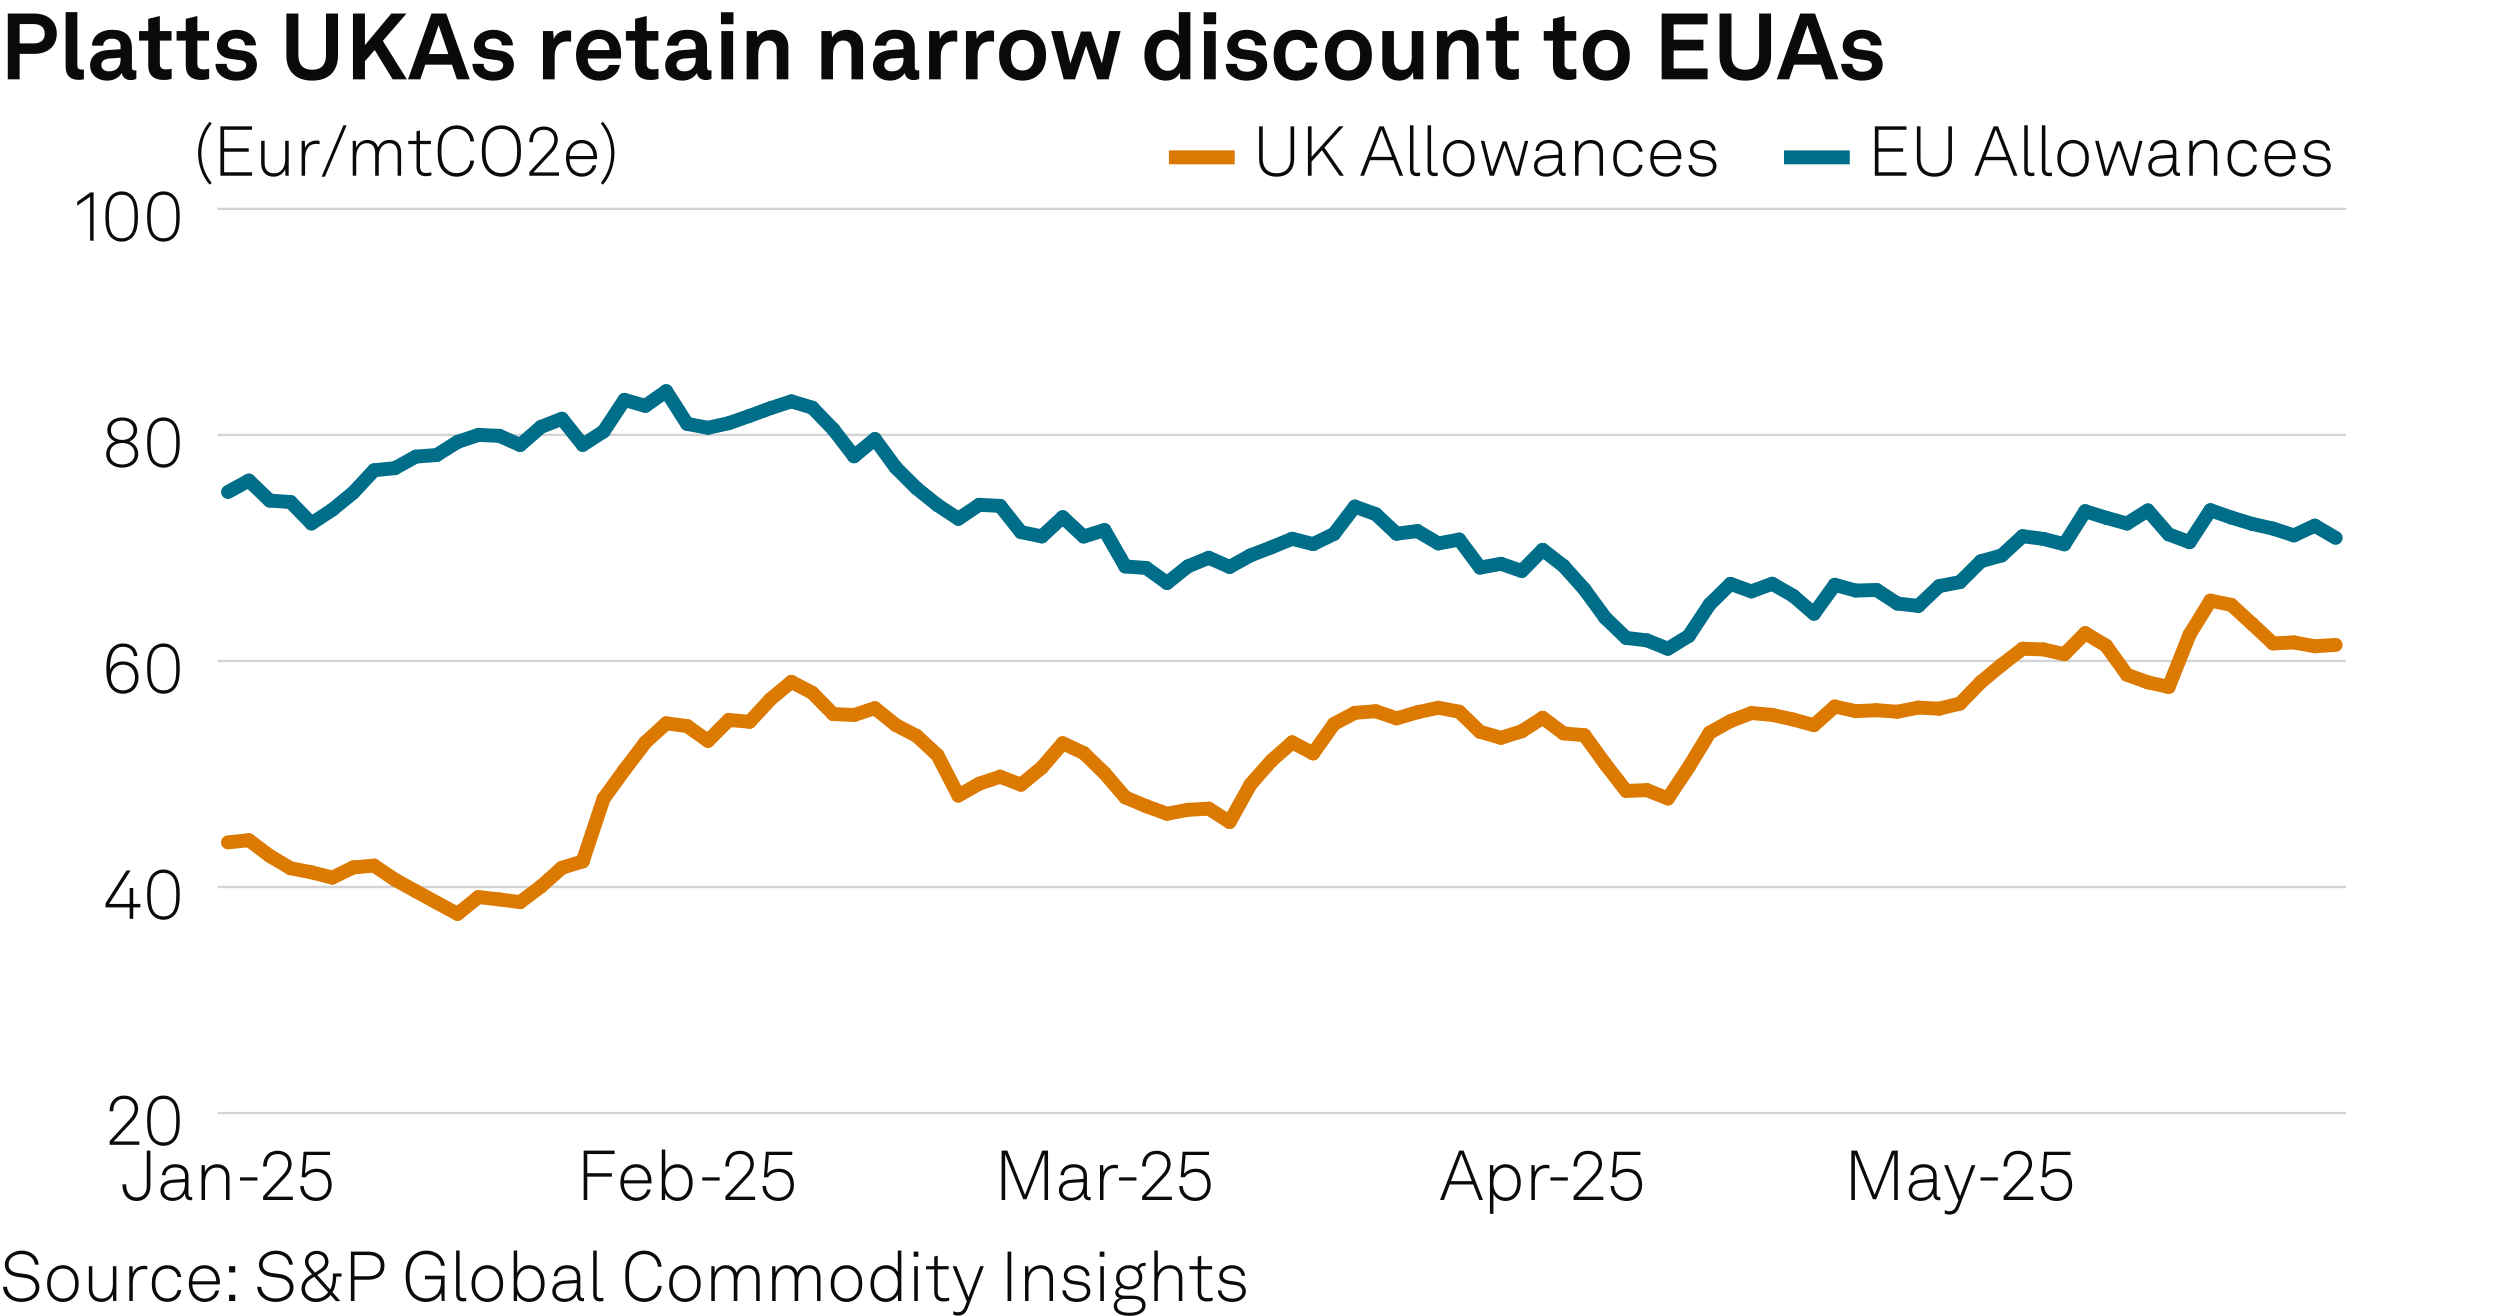 <?xml version="1.0" encoding="UTF-8"?>
<!-- Generator: Adobe Illustrator 28.0.0, SVG Export Plug-In . SVG Version: 6.00 Build 0)  -->
<svg version="1.1" x="0px" y="0px" viewBox="0 0 269.291 141.732" enable-background="new 0 0 269.291 141.732" xml:space="preserve" xmlns="http://www.w3.org/2000/svg" xmlns:xlink="http://www.w3.org/1999/xlink">
<g id="Background">
	<rect fill="#FFFFFF" width="269.291" height="141.732"/>
</g>
<g id="Graph">
	<g>
		<path fill="#0A0A0A" d="M3.638,1.459c1.629,0,2.479,0.909,2.479,2.168s-0.85,2.179-2.479,2.179h-1.52v2.738H0.839V1.459H3.638z      M4.817,3.638c0-0.65-0.39-1.049-1.25-1.049H2.119v2.089h1.449C4.428,4.677,4.817,4.287,4.817,3.638z"/>
		<path fill="#0A0A0A" d="M7.07,7.206V1.309h1.259v5.687c0,0.3,0.07,0.5,0.5,0.5c0.11,0,0.14-0.01,0.21-0.01v1.05     c-0.23,0.05-0.32,0.07-0.55,0.07C7.64,8.605,7.07,8.195,7.07,7.206z"/>
		<path fill="#0A0A0A" d="M9.7,7.056c0-0.949,0.7-1.579,1.859-1.659l1.429-0.1v-0.3c0-0.49-0.26-0.83-0.919-0.83     c-0.61,0-0.919,0.27-0.95,0.75H9.91c0-0.99,0.889-1.709,2.179-1.709c1.339,0,2.119,0.62,2.119,1.959v2.089     c0,0.24,0.11,0.33,0.32,0.33c0.06,0,0.12-0.01,0.16-0.02v0.919c-0.16,0.09-0.34,0.14-0.62,0.14c-0.54,0-0.87-0.31-0.95-0.76     c-0.24,0.42-0.799,0.82-1.539,0.82C10.339,8.685,9.7,7.905,9.7,7.056z M12.988,6.446v-0.23l-1.199,0.09     c-0.5,0.04-0.87,0.23-0.87,0.7c0,0.4,0.31,0.68,0.83,0.68C12.598,7.686,12.988,7.125,12.988,6.446z"/>
		<path fill="#0A0A0A" d="M15.969,7.086V4.377H14.98v-1.03h0.989V2.028l1.25-0.31v1.629h1.259v1.03h-1.259v2.528     c0,0.4,0.26,0.57,0.66,0.57c0.26,0,0.45-0.03,0.609-0.07v1.079c-0.27,0.1-0.569,0.13-0.869,0.13     C16.569,8.615,15.969,8.085,15.969,7.086z"/>
		<path fill="#0A0A0A" d="M20.009,7.086V4.377H19.02v-1.03h0.989V2.028l1.25-0.31v1.629h1.259v1.03h-1.259v2.528     c0,0.4,0.26,0.57,0.66,0.57c0.26,0,0.45-0.03,0.609-0.07v1.079c-0.27,0.1-0.569,0.13-0.869,0.13     C20.608,8.615,20.009,8.085,20.009,7.086z"/>
		<path fill="#0A0A0A" d="M23.209,6.876h1.199c0,0.58,0.46,0.85,1.08,0.85c0.52,0,1.029-0.2,1.029-0.69c0-0.28-0.19-0.49-0.54-0.54     l-1.25-0.17c-0.859-0.12-1.359-0.72-1.359-1.359c0-1.059,0.95-1.759,2.119-1.759c1.129,0,2.079,0.68,2.079,1.679h-1.189     c0-0.479-0.38-0.739-0.89-0.739c-0.54,0-0.939,0.22-0.939,0.64c0,0.37,0.32,0.49,0.6,0.53l1.109,0.15     c0.819,0.11,1.419,0.66,1.419,1.479c0,1.159-1.039,1.739-2.229,1.739C24.189,8.685,23.209,7.975,23.209,6.876z"/>
		<path fill="#0A0A0A" d="M30.849,5.996V1.459h1.29v4.467c0,1.01,0.479,1.589,1.489,1.589c1.01,0,1.489-0.58,1.489-1.589V1.459h1.29     v4.537c0,1.689-1.02,2.689-2.779,2.689C31.869,8.685,30.849,7.686,30.849,5.996z"/>
		<path fill="#0A0A0A" d="M38.019,1.459h1.29v3.398l2.838-3.398h1.639l-2.549,2.948l2.589,4.138h-1.529l-1.939-3.158l-1.049,1.209     v1.949h-1.29V1.459z"/>
		<path fill="#0A0A0A" d="M48.687,6.966h-2.878l-0.53,1.579H43.95l2.528-7.086h1.589l2.528,7.086h-1.379L48.687,6.966z      M48.297,5.827l-1.05-3.108l-1.049,3.108H48.297z"/>
		<path fill="#0A0A0A" d="M50.889,6.876h1.199c0,0.58,0.46,0.85,1.08,0.85c0.52,0,1.029-0.2,1.029-0.69c0-0.28-0.19-0.49-0.54-0.54     l-1.25-0.17c-0.859-0.12-1.359-0.72-1.359-1.359c0-1.059,0.95-1.759,2.119-1.759c1.129,0,2.079,0.68,2.079,1.679h-1.189     c0-0.479-0.38-0.739-0.89-0.739c-0.54,0-0.939,0.22-0.939,0.64c0,0.37,0.32,0.49,0.6,0.53l1.109,0.15     c0.819,0.11,1.419,0.66,1.419,1.479c0,1.159-1.039,1.739-2.229,1.739C51.869,8.685,50.889,7.975,50.889,6.876z"/>
		<path fill="#0A0A0A" d="M58.489,3.348h1.089l0.08,0.86c0.24-0.66,0.859-0.93,1.469-0.93c0.13,0,0.26,0.01,0.39,0.03v1.2     c-0.1-0.03-0.25-0.05-0.4-0.05c-0.929,0-1.369,0.6-1.369,1.569v2.519h-1.259V3.348z"/>
		<path fill="#0A0A0A" d="M62.859,8.045c-0.53-0.5-0.81-1.25-0.81-2.099c0-0.83,0.28-1.579,0.8-2.079     c0.399-0.39,0.939-0.66,1.659-0.66c1.5,0,2.399,1.049,2.399,2.599c0,0.2-0.01,0.379-0.03,0.5h-3.578     c0,0.709,0.459,1.389,1.249,1.389c0.57,0,0.959-0.29,1.05-0.7h1.169c-0.15,1.02-1.079,1.689-2.199,1.689     C63.829,8.685,63.279,8.435,62.859,8.045z M65.657,5.396c0-0.77-0.45-1.199-1.119-1.199c-0.68,0-1.179,0.49-1.229,1.199H65.657z"/>
		<path fill="#0A0A0A" d="M68.409,7.086V4.377h-0.989v-1.03h0.989V2.028l1.25-0.31v1.629h1.259v1.03h-1.259v2.528     c0,0.4,0.26,0.57,0.66,0.57c0.26,0,0.45-0.03,0.609-0.07v1.079c-0.27,0.1-0.569,0.13-0.869,0.13     C69.008,8.615,68.409,8.085,68.409,7.086z"/>
		<path fill="#0A0A0A" d="M71.649,7.056c0-0.949,0.7-1.579,1.859-1.659l1.429-0.1v-0.3c0-0.49-0.26-0.83-0.919-0.83     c-0.61,0-0.919,0.27-0.95,0.75h-1.209c0-0.99,0.889-1.709,2.179-1.709c1.339,0,2.119,0.62,2.119,1.959v2.089     c0,0.24,0.11,0.33,0.32,0.33c0.06,0,0.12-0.01,0.16-0.02v0.919c-0.16,0.09-0.34,0.14-0.62,0.14c-0.54,0-0.87-0.31-0.95-0.76     c-0.24,0.42-0.799,0.82-1.539,0.82C72.289,8.685,71.649,7.905,71.649,7.056z M74.938,6.446v-0.23l-1.199,0.09     c-0.5,0.04-0.87,0.23-0.87,0.7c0,0.4,0.31,0.68,0.83,0.68C74.548,7.686,74.938,7.125,74.938,6.446z"/>
		<path fill="#0A0A0A" d="M79.008,1.319v1.29h-1.35v-1.29H79.008z M78.968,3.348v5.197h-1.27V3.348H78.968z"/>
		<path fill="#0A0A0A" d="M80.429,3.348h1.089l0.06,0.68c0.31-0.56,0.95-0.819,1.549-0.819c1.109,0,1.789,0.77,1.789,1.859v3.478     h-1.25V5.356c0-0.609-0.29-0.989-0.87-0.989c-0.779,0-1.119,0.689-1.119,1.499v2.679h-1.25V3.348z"/>
		<path fill="#0A0A0A" d="M88.479,3.348h1.089l0.06,0.68c0.31-0.56,0.95-0.819,1.549-0.819c1.109,0,1.789,0.77,1.789,1.859v3.478     h-1.25V5.356c0-0.609-0.29-0.989-0.87-0.989c-0.779,0-1.119,0.689-1.119,1.499v2.679h-1.25V3.348z"/>
		<path fill="#0A0A0A" d="M94.029,7.056c0-0.949,0.7-1.579,1.859-1.659l1.429-0.1v-0.3c0-0.49-0.26-0.83-0.919-0.83     c-0.61,0-0.919,0.27-0.95,0.75h-1.209c0-0.99,0.889-1.709,2.179-1.709c1.339,0,2.119,0.62,2.119,1.959v2.089     c0,0.24,0.11,0.33,0.32,0.33c0.06,0,0.12-0.01,0.16-0.02v0.919c-0.16,0.09-0.34,0.14-0.62,0.14c-0.54,0-0.87-0.31-0.95-0.76     c-0.24,0.42-0.799,0.82-1.539,0.82C94.668,8.685,94.029,7.905,94.029,7.056z M97.317,6.446v-0.23l-1.199,0.09     c-0.5,0.04-0.87,0.23-0.87,0.7c0,0.4,0.31,0.68,0.83,0.68C96.927,7.686,97.317,7.125,97.317,6.446z"/>
		<path fill="#0A0A0A" d="M100.079,3.348h1.089l0.08,0.86c0.24-0.66,0.859-0.93,1.469-0.93c0.13,0,0.26,0.01,0.39,0.03v1.2     c-0.1-0.03-0.25-0.05-0.4-0.05c-0.929,0-1.369,0.6-1.369,1.569v2.519h-1.259V3.348z"/>
		<path fill="#0A0A0A" d="M104.048,3.348h1.089l0.08,0.86c0.24-0.66,0.859-0.93,1.469-0.93c0.13,0,0.26,0.01,0.39,0.03v1.2     c-0.1-0.03-0.25-0.05-0.4-0.05c-0.929,0-1.369,0.6-1.369,1.569v2.519h-1.259V3.348z"/>
		<path fill="#0A0A0A" d="M108.278,7.896c-0.42-0.47-0.66-1.04-0.66-1.949s0.24-1.479,0.66-1.949c0.37-0.42,0.989-0.79,1.869-0.79     s1.5,0.37,1.869,0.79c0.42,0.47,0.66,1.039,0.66,1.949s-0.24,1.479-0.66,1.949c-0.37,0.419-0.99,0.79-1.869,0.79     S108.648,8.315,108.278,7.896z M110.997,7.266c0.33-0.33,0.41-0.81,0.41-1.319s-0.08-0.989-0.41-1.319     c-0.18-0.18-0.459-0.33-0.85-0.33c-0.39,0-0.669,0.15-0.85,0.33c-0.33,0.33-0.41,0.81-0.41,1.319s0.08,0.99,0.41,1.319     c0.18,0.18,0.46,0.33,0.85,0.33C110.537,7.595,110.817,7.445,110.997,7.266z"/>
		<path fill="#0A0A0A" d="M120.705,3.348l-1.29,5.197h-1.229l-1.2-3.628l-1.189,3.628h-1.22l-1.349-5.197h1.259l0.81,3.488     l1.149-3.438h1.08l1.159,3.428l0.78-3.478H120.705z"/>
		<path fill="#0A0A0A" d="M124.158,8.175c-0.6-0.52-0.889-1.37-0.889-2.219c0-0.88,0.27-1.669,0.779-2.159     c0.39-0.379,0.919-0.589,1.559-0.589c0.75,0,1.189,0.33,1.37,0.64V1.309h1.249v7.236h-1.089l-0.07-0.74     c-0.2,0.59-0.85,0.88-1.489,0.88C125.007,8.685,124.518,8.485,124.158,8.175z M126.626,7.275c0.3-0.33,0.41-0.799,0.41-1.339     c0-0.52-0.1-0.97-0.39-1.31c-0.2-0.24-0.479-0.37-0.859-0.37c-0.39,0-0.67,0.14-0.87,0.39c-0.28,0.35-0.38,0.79-0.38,1.29     c0,0.5,0.11,1,0.41,1.329c0.2,0.22,0.47,0.36,0.84,0.36C126.157,7.625,126.437,7.485,126.626,7.275z"/>
		<path fill="#0A0A0A" d="M130.998,1.319v1.29h-1.35v-1.29H130.998z M130.958,3.348v5.197h-1.27V3.348H130.958z"/>
		<path fill="#0A0A0A" d="M132.028,6.876h1.199c0,0.58,0.46,0.85,1.079,0.85c0.521,0,1.03-0.2,1.03-0.69c0-0.28-0.19-0.49-0.54-0.54     l-1.249-0.17c-0.86-0.12-1.359-0.72-1.359-1.359c0-1.059,0.949-1.759,2.118-1.759c1.13,0,2.079,0.68,2.079,1.679h-1.189     c0-0.479-0.38-0.739-0.89-0.739c-0.539,0-0.939,0.22-0.939,0.64c0,0.37,0.32,0.49,0.6,0.53l1.109,0.15     c0.82,0.11,1.42,0.66,1.42,1.479c0,1.159-1.04,1.739-2.229,1.739C133.008,8.685,132.028,7.975,132.028,6.876z"/>
		<path fill="#0A0A0A" d="M137.788,7.865c-0.399-0.49-0.6-1.159-0.6-1.919c0-0.759,0.2-1.439,0.61-1.919     c0.369-0.44,0.989-0.819,1.849-0.819c1.27,0,2.188,0.779,2.249,1.959h-1.21c-0.05-0.56-0.409-0.88-1.009-0.88     c-0.41,0-0.68,0.15-0.85,0.34c-0.311,0.34-0.37,0.83-0.37,1.319s0.06,0.979,0.37,1.31c0.18,0.189,0.439,0.35,0.85,0.35     c0.59,0,0.959-0.34,1.009-0.87h1.21c-0.061,1.16-1.02,1.949-2.249,1.949C138.788,8.685,138.148,8.315,137.788,7.865z"/>
		<path fill="#0A0A0A" d="M143.378,7.896c-0.42-0.47-0.66-1.04-0.66-1.949s0.24-1.479,0.66-1.949c0.369-0.42,0.989-0.79,1.869-0.79     c0.879,0,1.499,0.37,1.868,0.79c0.42,0.47,0.66,1.039,0.66,1.949s-0.24,1.479-0.66,1.949c-0.369,0.419-0.989,0.79-1.868,0.79     C144.367,8.685,143.747,8.315,143.378,7.896z M146.097,7.266c0.329-0.33,0.409-0.81,0.409-1.319s-0.08-0.989-0.409-1.319     c-0.181-0.18-0.46-0.33-0.85-0.33c-0.391,0-0.67,0.15-0.85,0.33c-0.33,0.33-0.41,0.81-0.41,1.319s0.08,0.99,0.41,1.319     c0.18,0.18,0.459,0.33,0.85,0.33C145.637,7.595,145.916,7.445,146.097,7.266z"/>
		<path fill="#0A0A0A" d="M148.898,6.826V3.348h1.249v3.188c0,0.609,0.29,1,0.899,1c0.72,0,1.02-0.59,1.02-1.339V3.348h1.25v5.197     h-1.07l-0.06-0.78c-0.22,0.59-0.829,0.92-1.489,0.92C149.658,8.685,148.898,7.935,148.898,6.826z"/>
		<path fill="#0A0A0A" d="M154.778,3.348h1.09l0.06,0.68c0.31-0.56,0.949-0.819,1.549-0.819c1.109,0,1.789,0.77,1.789,1.859v3.478     h-1.249V5.356c0-0.609-0.29-0.989-0.869-0.989c-0.78,0-1.12,0.689-1.12,1.499v2.679h-1.249V3.348z"/>
		<path fill="#0A0A0A" d="M161.088,7.086V4.377h-0.99v-1.03h0.99V2.028l1.249-0.31v1.629h1.259v1.03h-1.259v2.528     c0,0.4,0.26,0.57,0.659,0.57c0.261,0,0.45-0.03,0.61-0.07v1.079c-0.271,0.1-0.57,0.13-0.87,0.13     C161.688,8.615,161.088,8.085,161.088,7.086z"/>
		<path fill="#0A0A0A" d="M167.278,7.086V4.377h-0.99v-1.03h0.99V2.028l1.249-0.31v1.629h1.259v1.03h-1.259v2.528     c0,0.4,0.26,0.57,0.659,0.57c0.261,0,0.45-0.03,0.61-0.07v1.079c-0.271,0.1-0.57,0.13-0.87,0.13     C167.878,8.615,167.278,8.085,167.278,7.086z"/>
		<path fill="#0A0A0A" d="M171.158,7.896c-0.42-0.47-0.66-1.04-0.66-1.949s0.24-1.479,0.66-1.949c0.369-0.42,0.989-0.79,1.869-0.79     c0.879,0,1.499,0.37,1.868,0.79c0.42,0.47,0.66,1.039,0.66,1.949s-0.24,1.479-0.66,1.949c-0.369,0.419-0.989,0.79-1.868,0.79     C172.147,8.685,171.527,8.315,171.158,7.896z M173.877,7.266c0.329-0.33,0.409-0.81,0.409-1.319s-0.08-0.989-0.409-1.319     c-0.181-0.18-0.46-0.33-0.85-0.33c-0.391,0-0.67,0.15-0.85,0.33c-0.33,0.33-0.41,0.81-0.41,1.319s0.08,0.99,0.41,1.319     c0.18,0.18,0.459,0.33,0.85,0.33C173.417,7.595,173.696,7.445,173.877,7.266z"/>
		<path fill="#0A0A0A" d="M183.936,1.459v1.169h-3.658v1.649h3.208v1.159h-3.208v1.939h3.658v1.169h-4.947V1.459H183.936z"/>
		<path fill="#0A0A0A" d="M185.218,5.996V1.459h1.289v4.467c0,1.01,0.48,1.589,1.489,1.589c1.01,0,1.489-0.58,1.489-1.589V1.459     h1.289v4.537c0,1.689-1.02,2.689-2.778,2.689S185.218,7.686,185.218,5.996z"/>
		<path fill="#0A0A0A" d="M196.126,6.966h-2.879l-0.529,1.579h-1.329l2.528-7.086h1.589l2.529,7.086h-1.38L196.126,6.966z      M195.736,5.827l-1.05-3.108l-1.049,3.108H195.736z"/>
		<path fill="#0A0A0A" d="M198.328,6.876h1.199c0,0.58,0.46,0.85,1.079,0.85c0.521,0,1.03-0.2,1.03-0.69c0-0.28-0.19-0.49-0.54-0.54     l-1.249-0.17c-0.86-0.12-1.359-0.72-1.359-1.359c0-1.059,0.949-1.759,2.118-1.759c1.13,0,2.079,0.68,2.079,1.679h-1.189     c0-0.479-0.38-0.739-0.89-0.739c-0.539,0-0.939,0.22-0.939,0.64c0,0.37,0.32,0.49,0.6,0.53l1.109,0.15     c0.82,0.11,1.42,0.66,1.42,1.479c0,1.159-1.04,1.739-2.229,1.739C199.308,8.685,198.328,7.975,198.328,6.876z"/>
	</g>
	<g>
		<path fill="#0A0A0A" d="M21.336,16.505c0-1.171,0.428-2.478,1.239-3.386l0.233,0.18c-0.736,0.946-1.119,1.974-1.119,3.206     c0,1.231,0.383,2.26,1.119,3.206l-0.233,0.18C21.764,18.983,21.336,17.676,21.336,16.505z"/>
		<path fill="#0A0A0A" d="M27.152,13.607v0.375h-3.011v1.989h2.65v0.375h-2.65v2.207h3.011v0.375h-3.409v-5.323H27.152z"/>
		<path fill="#0A0A0A" d="M28.131,17.602v-2.425h0.375v2.402c0,0.653,0.323,1.088,0.984,1.088c0.871,0,1.231-0.698,1.231-1.539     v-1.952h0.375v3.753h-0.346l-0.03-0.706c-0.21,0.495-0.691,0.811-1.254,0.811C28.619,19.035,28.131,18.442,28.131,17.602z"/>
		<path fill="#0A0A0A" d="M32.489,15.177h0.345l0.03,0.773c0.165-0.525,0.675-0.811,1.208-0.811c0.113,0,0.24,0,0.353,0.038v0.36     c-0.12-0.03-0.248-0.038-0.368-0.038c-0.871,0-1.193,0.721-1.193,1.554v1.877h-0.375V15.177z"/>
		<path fill="#0A0A0A" d="M35.001,19.035h-0.36l2.343-5.533h0.36L35.001,19.035z"/>
		<path fill="#0A0A0A" d="M37.994,15.177h0.345l0.03,0.735c0.172-0.503,0.63-0.841,1.179-0.841c0.646,0,1.021,0.331,1.171,0.811     c0.203-0.465,0.608-0.811,1.239-0.811c0.878,0,1.246,0.578,1.246,1.381v2.478h-0.375v-2.432c0-0.661-0.255-1.074-0.908-1.074     c-0.706,0-1.119,0.623-1.119,1.381v2.125h-0.39v-2.432c0-0.661-0.286-1.074-0.909-1.074c-0.721,0-1.133,0.676-1.133,1.479v2.027     h-0.375V15.177z"/>
		<path fill="#0A0A0A" d="M44.864,17.954v-2.432h-0.886v-0.345h0.886v-1.036l0.375-0.09v1.126h1.179v0.345H45.24v2.38     c0,0.413,0.127,0.728,0.675,0.728c0.203,0,0.36-0.022,0.556-0.067v0.33c-0.188,0.06-0.375,0.09-0.585,0.09     C45.149,18.983,44.864,18.555,44.864,17.954z"/>
		<path fill="#0A0A0A" d="M47.767,18.45c-0.571-0.578-0.623-1.426-0.623-2.185s0.052-1.599,0.623-2.177     c0.368-0.368,0.893-0.585,1.404-0.585c1.021,0,1.802,0.713,1.892,1.734h-0.405c-0.067-0.788-0.646-1.351-1.486-1.351     c-0.473,0-0.833,0.173-1.119,0.465c-0.48,0.496-0.503,1.276-0.503,1.915s0.03,1.426,0.51,1.922c0.293,0.3,0.668,0.465,1.111,0.465     c0.841,0,1.419-0.563,1.486-1.351h0.405c-0.083,1.043-0.893,1.734-1.892,1.734C48.66,19.035,48.134,18.817,47.767,18.45z"/>
		<path fill="#0A0A0A" d="M52.604,18.487c-0.616-0.585-0.706-1.457-0.706-2.222s0.09-1.637,0.706-2.215     c0.345-0.323,0.811-0.548,1.404-0.548s1.059,0.233,1.396,0.548c0.623,0.578,0.713,1.449,0.713,2.215s-0.09,1.644-0.713,2.222     c-0.338,0.315-0.803,0.548-1.396,0.548S52.942,18.81,52.604,18.487z M55.119,18.232c0.533-0.51,0.585-1.336,0.585-1.967     c0-0.631-0.053-1.449-0.585-1.959c-0.286-0.271-0.684-0.42-1.111-0.42s-0.826,0.143-1.111,0.42     c-0.533,0.518-0.593,1.329-0.593,1.959c0,0.63,0.053,1.449,0.593,1.967c0.286,0.271,0.684,0.42,1.111,0.42     S54.833,18.502,55.119,18.232z"/>
		<path fill="#0A0A0A" d="M57.021,18.525l2.169-2.342c0.345-0.375,0.518-0.751,0.518-1.141c0-0.616-0.42-1.059-1.134-1.059     c-0.743,0-1.164,0.488-1.164,1.336h-0.398c0-1.051,0.638-1.697,1.562-1.697c0.856,0,1.509,0.548,1.509,1.419     c0,0.465-0.226,0.961-0.601,1.359l-2.035,2.169h2.77v0.36h-3.198V18.525z"/>
		<path fill="#0A0A0A" d="M61.461,18.51c-0.308-0.36-0.496-0.871-0.496-1.441c0-0.473,0.075-0.938,0.375-1.336     c0.323-0.428,0.766-0.661,1.314-0.661c1.036,0,1.659,0.826,1.659,1.824c0,0.09,0,0.143-0.007,0.248h-2.965     c0.015,0.833,0.503,1.531,1.344,1.531c0.593,0,1.059-0.39,1.148-0.871h0.391c-0.113,0.706-0.789,1.231-1.539,1.231     C62.145,19.035,61.709,18.795,61.461,18.51z M63.924,16.806c-0.015-0.713-0.458-1.381-1.269-1.381     c-0.796,0-1.292,0.646-1.307,1.381H63.924z"/>
		<path fill="#0A0A0A" d="M64.716,19.711c0.735-0.946,1.118-1.975,1.118-3.206c0-1.231-0.383-2.26-1.118-3.206l0.232-0.18     c0.811,0.908,1.239,2.214,1.239,3.386c0,1.171-0.428,2.478-1.239,3.386L64.716,19.711z"/>
	</g>
	<g>
		<path fill="#0A0A0A" d="M0.331,138.608h0.42c0.09,0.766,0.676,1.262,1.547,1.262c0.863,0,1.539-0.436,1.539-1.187     c0-0.503-0.398-0.924-1.036-1.014l-0.901-0.128c-0.811-0.112-1.381-0.532-1.381-1.336c0-0.863,0.871-1.494,1.817-1.494     c1.028,0,1.764,0.646,1.832,1.517H3.769c-0.105-0.751-0.706-1.141-1.449-1.141c-0.781,0-1.396,0.458-1.396,1.104     c0,0.615,0.443,0.855,1.014,0.938l0.916,0.127c0.818,0.113,1.389,0.676,1.389,1.412c0,0.945-0.833,1.576-1.944,1.576     C1.239,140.245,0.375,139.584,0.331,138.608z"/>
		<path fill="#0A0A0A" d="M5.648,139.802c-0.413-0.397-0.571-0.893-0.571-1.539c0-0.638,0.158-1.141,0.571-1.539     c0.27-0.255,0.646-0.442,1.126-0.442s0.856,0.188,1.126,0.442c0.413,0.398,0.57,0.901,0.57,1.539c0,0.646-0.158,1.142-0.57,1.539     c-0.271,0.256-0.646,0.443-1.126,0.443S5.918,140.058,5.648,139.802z M7.638,139.547c0.353-0.346,0.451-0.788,0.451-1.284     c0-0.487-0.098-0.938-0.451-1.283c-0.203-0.203-0.488-0.33-0.863-0.33s-0.661,0.127-0.863,0.33     c-0.353,0.345-0.45,0.796-0.45,1.283c0,0.496,0.097,0.938,0.45,1.284c0.203,0.203,0.488,0.33,0.863,0.33     S7.435,139.75,7.638,139.547z"/>
		<path fill="#0A0A0A" d="M9.571,138.812v-2.425h0.375v2.402c0,0.652,0.323,1.088,0.983,1.088c0.871,0,1.231-0.698,1.231-1.539     v-1.951h0.375v3.753h-0.345l-0.03-0.705c-0.21,0.495-0.69,0.811-1.254,0.811C10.059,140.245,9.571,139.652,9.571,138.812z"/>
		<path fill="#0A0A0A" d="M13.928,136.387h0.345l0.03,0.772c0.165-0.525,0.675-0.811,1.208-0.811c0.113,0,0.24,0,0.353,0.038v0.36     c-0.12-0.03-0.248-0.038-0.368-0.038c-0.871,0-1.193,0.721-1.193,1.554v1.877h-0.375V136.387z"/>
		<path fill="#0A0A0A" d="M16.891,139.795c-0.398-0.398-0.541-0.894-0.541-1.532c0-0.646,0.135-1.148,0.541-1.539     c0.27-0.263,0.653-0.442,1.133-0.442c0.796,0,1.404,0.488,1.494,1.269h-0.398c-0.083-0.518-0.511-0.9-1.096-0.9     c-0.368,0-0.661,0.12-0.863,0.322c-0.353,0.353-0.428,0.796-0.428,1.291c0,0.488,0.083,0.932,0.435,1.284     c0.203,0.203,0.496,0.323,0.863,0.323c0.586,0,1.014-0.384,1.096-0.901h0.391c-0.098,0.773-0.706,1.269-1.494,1.269     C17.544,140.237,17.161,140.064,16.891,139.795z"/>
		<path fill="#0A0A0A" d="M20.836,139.72c-0.308-0.36-0.496-0.871-0.496-1.441c0-0.474,0.075-0.938,0.375-1.337     c0.323-0.428,0.766-0.66,1.314-0.66c1.036,0,1.659,0.826,1.659,1.824c0,0.09,0,0.143-0.007,0.248h-2.965     c0.015,0.833,0.503,1.531,1.344,1.531c0.593,0,1.059-0.391,1.148-0.871h0.391c-0.113,0.706-0.789,1.231-1.539,1.231     C21.519,140.245,21.083,140.005,20.836,139.72z M23.298,138.016c-0.015-0.714-0.458-1.382-1.269-1.382     c-0.796,0-1.292,0.646-1.307,1.382H23.298z"/>
		<path fill="#0A0A0A" d="M25.336,136.387v0.675h-0.661v-0.675H25.336z M25.336,139.464v0.676h-0.661v-0.676H25.336z"/>
		<path fill="#0A0A0A" d="M27.705,138.608h0.421c0.09,0.766,0.675,1.262,1.546,1.262c0.863,0,1.539-0.436,1.539-1.187     c0-0.503-0.398-0.924-1.036-1.014l-0.901-0.128c-0.811-0.112-1.381-0.532-1.381-1.336c0-0.863,0.871-1.494,1.817-1.494     c1.028,0,1.764,0.646,1.832,1.517h-0.398c-0.105-0.751-0.706-1.141-1.449-1.141c-0.781,0-1.396,0.458-1.396,1.104     c0,0.615,0.443,0.855,1.014,0.938l0.916,0.127c0.818,0.113,1.389,0.676,1.389,1.412c0,0.945-0.833,1.576-1.944,1.576     C28.613,140.245,27.75,139.584,27.705,138.608z"/>
		<path fill="#0A0A0A" d="M32.475,138.834c0-0.594,0.292-1.036,0.795-1.359l0.338-0.218l-0.345-0.39     c-0.285-0.323-0.413-0.608-0.413-0.969c0-0.661,0.541-1.164,1.269-1.164c0.713,0,1.261,0.458,1.261,1.179     c0,0.519-0.278,0.841-0.683,1.097l-0.526,0.33l1.389,1.562c0.203-0.323,0.3-0.849,0.3-1.404v-0.322h0.931v0.338h-0.57     c-0.008,0.54-0.135,1.291-0.405,1.674l0.855,0.969h-0.48l-0.578-0.669c-0.36,0.451-0.938,0.767-1.591,0.767     C33.196,140.253,32.475,139.682,32.475,138.834z M35.35,139.201l-1.501-1.674l-0.338,0.218c-0.39,0.248-0.653,0.601-0.653,1.066     c0,0.623,0.556,1.065,1.164,1.065C34.607,139.877,35.058,139.592,35.35,139.201z M34.509,136.717     c0.285-0.181,0.503-0.466,0.503-0.804c0-0.495-0.375-0.833-0.893-0.833c-0.473,0-0.894,0.308-0.894,0.818     c0,0.285,0.135,0.518,0.36,0.78l0.345,0.405L34.509,136.717z"/>
		<path fill="#0A0A0A" d="M39.662,134.817c0.983,0,1.749,0.473,1.749,1.517c0,1.043-0.766,1.517-1.749,1.517h-1.479v2.289h-0.391     v-5.322H39.662z M41.006,136.334c0-0.826-0.593-1.142-1.366-1.142h-1.457v2.282h1.457     C40.413,137.475,41.006,137.159,41.006,136.334z"/>
		<path fill="#0A0A0A" d="M44.431,139.675c-0.593-0.571-0.729-1.435-0.729-2.192c0-0.766,0.12-1.614,0.729-2.185     c0.353-0.33,0.855-0.586,1.456-0.586c0.571,0,1.051,0.173,1.396,0.458c0.36,0.293,0.585,0.706,0.623,1.171h-0.405     c-0.03-0.322-0.158-0.585-0.36-0.788c-0.3-0.3-0.75-0.458-1.246-0.458c-0.48,0-0.871,0.173-1.156,0.443     c-0.518,0.495-0.623,1.291-0.623,1.944c0,0.646,0.098,1.486,0.63,1.959c0.3,0.271,0.684,0.421,1.141,0.421     c1.089,0,1.622-0.773,1.622-1.84v-0.218h-1.734v-0.383h2.117v2.718h-0.308l-0.06-0.878c-0.248,0.556-0.856,0.983-1.637,0.983     C45.286,140.245,44.776,140.005,44.431,139.675z"/>
		<path fill="#0A0A0A" d="M49.132,139.39v-4.685h0.375v4.669c0,0.256,0.075,0.45,0.39,0.45c0.15,0,0.218-0.007,0.323-0.022v0.338     c-0.083,0.022-0.181,0.045-0.338,0.045C49.403,140.185,49.132,139.938,49.132,139.39z"/>
		<path fill="#0A0A0A" d="M51.368,139.802c-0.413-0.397-0.57-0.893-0.57-1.539c0-0.638,0.157-1.141,0.57-1.539     c0.271-0.255,0.646-0.442,1.126-0.442s0.856,0.188,1.126,0.442c0.413,0.398,0.571,0.901,0.571,1.539     c0,0.646-0.158,1.142-0.571,1.539c-0.27,0.256-0.646,0.443-1.126,0.443S51.638,140.058,51.368,139.802z M53.357,139.547     c0.353-0.346,0.451-0.788,0.451-1.284c0-0.487-0.098-0.938-0.451-1.283c-0.203-0.203-0.488-0.33-0.863-0.33     c-0.375,0-0.661,0.127-0.863,0.33c-0.353,0.345-0.45,0.796-0.45,1.283c0,0.496,0.098,0.938,0.45,1.284     c0.203,0.203,0.488,0.33,0.863,0.33C52.869,139.877,53.154,139.75,53.357,139.547z"/>
		<path fill="#0A0A0A" d="M55.71,139.404l-0.03,0.735h-0.345v-5.435h0.375v2.425c0.195-0.519,0.743-0.849,1.291-0.849     c0.451,0,0.803,0.15,1.059,0.391c0.405,0.375,0.601,0.976,0.601,1.599c0,0.653-0.203,1.254-0.638,1.622     c-0.255,0.218-0.585,0.353-1.028,0.353C56.476,140.245,55.905,139.93,55.71,139.404z M57.76,139.614     c0.353-0.315,0.51-0.811,0.51-1.352c0-0.487-0.12-0.976-0.428-1.283c-0.203-0.203-0.473-0.33-0.841-0.33     c-0.353,0-0.616,0.112-0.811,0.292c-0.353,0.323-0.488,0.767-0.488,1.321c0,0.519,0.143,0.991,0.496,1.314     c0.195,0.18,0.451,0.3,0.788,0.3C57.317,139.877,57.572,139.779,57.76,139.614z"/>
		<path fill="#0A0A0A" d="M59.49,139.097c0-0.668,0.51-1.081,1.261-1.134l1.382-0.098v-0.33c0-0.631-0.458-0.901-1.036-0.901     c-0.563,0-1.029,0.271-1.066,0.834h-0.375c0.052-0.773,0.676-1.187,1.426-1.187c0.856,0,1.426,0.42,1.426,1.283v1.854     c0,0.256,0.038,0.405,0.293,0.405c0.03,0,0.075,0,0.105-0.007v0.33c-0.052,0.015-0.12,0.022-0.18,0.022     c-0.465,0-0.593-0.353-0.593-0.751c-0.203,0.533-0.773,0.826-1.352,0.826C60.053,140.245,59.49,139.802,59.49,139.097z      M62.132,138.405v-0.194l-1.344,0.082c-0.578,0.038-0.916,0.353-0.916,0.796c0,0.525,0.405,0.811,0.938,0.811     C61.757,139.899,62.132,139.134,62.132,138.405z"/>
		<path fill="#0A0A0A" d="M63.899,139.39v-4.685h0.375v4.669c0,0.256,0.075,0.45,0.39,0.45c0.15,0,0.218-0.007,0.323-0.022v0.338     c-0.083,0.022-0.18,0.045-0.337,0.045C64.17,140.185,63.899,139.938,63.899,139.39z"/>
		<path fill="#0A0A0A" d="M67.973,139.659c-0.571-0.578-0.623-1.426-0.623-2.185c0-0.758,0.052-1.599,0.623-2.177     c0.368-0.368,0.893-0.586,1.404-0.586c1.021,0,1.802,0.714,1.892,1.734h-0.405c-0.067-0.788-0.646-1.352-1.486-1.352     c-0.473,0-0.833,0.173-1.119,0.466c-0.48,0.495-0.503,1.276-0.503,1.914c0,0.639,0.03,1.427,0.51,1.922     c0.293,0.301,0.668,0.466,1.111,0.466c0.841,0,1.419-0.563,1.486-1.352h0.405c-0.083,1.044-0.893,1.734-1.892,1.734     C68.866,140.245,68.34,140.027,67.973,139.659z"/>
		<path fill="#0A0A0A" d="M72.652,139.802c-0.413-0.397-0.571-0.893-0.571-1.539c0-0.638,0.158-1.141,0.571-1.539     c0.27-0.255,0.646-0.442,1.126-0.442s0.856,0.188,1.126,0.442c0.413,0.398,0.57,0.901,0.57,1.539c0,0.646-0.158,1.142-0.57,1.539     c-0.271,0.256-0.646,0.443-1.126,0.443S72.922,140.058,72.652,139.802z M74.642,139.547c0.353-0.346,0.451-0.788,0.451-1.284     c0-0.487-0.098-0.938-0.451-1.283c-0.203-0.203-0.488-0.33-0.863-0.33s-0.661,0.127-0.863,0.33     c-0.353,0.345-0.45,0.796-0.45,1.283c0,0.496,0.097,0.938,0.45,1.284c0.203,0.203,0.488,0.33,0.863,0.33     S74.439,139.75,74.642,139.547z"/>
		<path fill="#0A0A0A" d="M76.62,136.387h0.345l0.03,0.735c0.172-0.503,0.63-0.841,1.178-0.841c0.646,0,1.021,0.33,1.171,0.811     c0.203-0.465,0.608-0.811,1.239-0.811c0.878,0,1.246,0.578,1.246,1.381v2.478h-0.375v-2.432c0-0.661-0.255-1.074-0.908-1.074     c-0.706,0-1.119,0.623-1.119,1.382v2.124h-0.39v-2.432c0-0.661-0.286-1.074-0.909-1.074c-0.721,0-1.133,0.676-1.133,1.479v2.026     H76.62V136.387z"/>
		<path fill="#0A0A0A" d="M83.174,136.387h0.345l0.03,0.735c0.172-0.503,0.63-0.841,1.178-0.841c0.646,0,1.021,0.33,1.171,0.811     c0.203-0.465,0.608-0.811,1.239-0.811c0.878,0,1.246,0.578,1.246,1.381v2.478h-0.375v-2.432c0-0.661-0.255-1.074-0.908-1.074     c-0.706,0-1.119,0.623-1.119,1.382v2.124h-0.39v-2.432c0-0.661-0.286-1.074-0.909-1.074c-0.721,0-1.133,0.676-1.133,1.479v2.026     h-0.375V136.387z"/>
		<path fill="#0A0A0A" d="M90.052,139.802c-0.413-0.397-0.57-0.893-0.57-1.539c0-0.638,0.157-1.141,0.57-1.539     c0.271-0.255,0.646-0.442,1.126-0.442s0.856,0.188,1.126,0.442c0.413,0.398,0.571,0.901,0.571,1.539     c0,0.646-0.158,1.142-0.571,1.539c-0.27,0.256-0.646,0.443-1.126,0.443S90.323,140.058,90.052,139.802z M92.042,139.547     c0.353-0.346,0.451-0.788,0.451-1.284c0-0.487-0.098-0.938-0.451-1.283c-0.203-0.203-0.488-0.33-0.863-0.33     c-0.375,0-0.661,0.127-0.863,0.33c-0.353,0.345-0.45,0.796-0.45,1.283c0,0.496,0.098,0.938,0.45,1.284     c0.203,0.203,0.488,0.33,0.863,0.33C91.554,139.877,91.839,139.75,92.042,139.547z"/>
		<path fill="#0A0A0A" d="M94.395,139.885c-0.436-0.368-0.631-0.969-0.631-1.614c0-0.615,0.195-1.193,0.601-1.576     c0.263-0.248,0.631-0.413,1.096-0.413c0.608,0,1.073,0.338,1.246,0.758v-2.334h0.383v5.435h-0.353l-0.03-0.713     c-0.21,0.503-0.758,0.818-1.276,0.818C94.987,140.245,94.649,140.103,94.395,139.885z M96.226,139.569     c0.353-0.323,0.488-0.788,0.488-1.307c0-0.555-0.128-0.99-0.48-1.313c-0.195-0.18-0.458-0.3-0.811-0.3     c-0.36,0-0.638,0.127-0.841,0.338c-0.3,0.314-0.436,0.795-0.436,1.275c0,0.533,0.15,1.044,0.511,1.344     c0.195,0.166,0.458,0.271,0.781,0.271C95.776,139.877,96.031,139.75,96.226,139.569z"/>
		<path fill="#0A0A0A" d="M98.924,134.817v0.556h-0.511v-0.556H98.924z M98.864,136.387v3.753h-0.383v-3.753H98.864z"/>
		<path fill="#0A0A0A" d="M100.634,139.164v-2.433h-0.886v-0.345h0.886v-1.036l0.375-0.091v1.127h1.179v0.345h-1.179v2.38     c0,0.413,0.127,0.729,0.675,0.729c0.203,0,0.36-0.022,0.556-0.067v0.33c-0.188,0.06-0.375,0.09-0.585,0.09     C100.919,140.192,100.634,139.765,100.634,139.164z"/>
		<path fill="#0A0A0A" d="M102.681,141.604v-0.367c0.135,0.067,0.3,0.112,0.488,0.112c0.36,0,0.586-0.165,0.758-0.601l0.218-0.548     l-1.531-3.813h0.413l1.299,3.333l1.254-3.333h0.398l-1.719,4.489c-0.233,0.607-0.571,0.833-1.066,0.833     C102.952,141.709,102.741,141.642,102.681,141.604z"/>
		<path fill="#0A0A0A" d="M108.929,134.817v5.322h-0.397v-5.322H108.929z"/>
		<path fill="#0A0A0A" d="M110.414,136.387h0.346l0.029,0.721c0.195-0.519,0.781-0.826,1.307-0.826c0.855,0,1.329,0.57,1.329,1.403     v2.455h-0.376v-2.417c0-0.631-0.322-1.073-0.991-1.073c-0.833,0-1.269,0.69-1.269,1.523v1.967h-0.375V136.387z"/>
		<path fill="#0A0A0A" d="M114.433,138.999h0.383c0.061,0.615,0.548,0.886,1.164,0.886c0.623,0,1.088-0.271,1.088-0.781     c0-0.33-0.232-0.607-0.69-0.668l-0.729-0.098c-0.63-0.082-1.059-0.383-1.059-0.953c0-0.668,0.646-1.104,1.352-1.104     c0.811,0,1.396,0.466,1.419,1.141h-0.375c-0.053-0.54-0.496-0.788-1.044-0.788s-0.969,0.293-0.969,0.714     c0,0.308,0.166,0.54,0.729,0.615l0.713,0.098c0.706,0.098,1.036,0.57,1.036,1.021c0,0.766-0.69,1.164-1.471,1.164     C115.086,140.245,114.47,139.772,114.433,138.999z"/>
		<path fill="#0A0A0A" d="M118.963,134.817v0.556h-0.51v-0.556H118.963z M118.904,136.387v3.753h-0.383v-3.753H118.904z"/>
		<path fill="#0A0A0A" d="M119.968,140.673c0-0.391,0.256-0.729,0.661-0.841c-0.285-0.06-0.496-0.308-0.496-0.586     c0-0.314,0.218-0.548,0.526-0.66c-0.271-0.226-0.436-0.563-0.436-0.983c0-0.811,0.646-1.321,1.403-1.321     c0.338,0,0.646,0.098,0.901,0.263c0.09-0.33,0.397-0.518,0.735-0.518c0.045,0,0.105,0.007,0.143,0.015v0.315     c-0.037-0.008-0.098-0.008-0.143-0.008c-0.271,0-0.465,0.15-0.518,0.405c0.188,0.218,0.3,0.503,0.3,0.849     c0,0.811-0.638,1.299-1.419,1.299c-0.285,0-0.548-0.061-0.766-0.181c-0.202,0.083-0.391,0.226-0.391,0.451     c0,0.345,0.376,0.39,0.676,0.39h0.773c0.578,0,0.938,0.098,1.193,0.338c0.181,0.173,0.286,0.376,0.286,0.691     c0,0.841-0.879,1.148-1.772,1.148C120.705,141.739,119.968,141.416,119.968,140.673z M123.024,140.605     c0-0.541-0.488-0.69-1.073-0.69h-1.006c-0.338,0.082-0.623,0.285-0.623,0.721c0,0.585,0.653,0.766,1.313,0.766     C122.348,141.401,123.024,141.221,123.024,140.605z M122.671,137.603c0-0.623-0.458-0.991-1.044-0.991     c-0.562,0-1.036,0.368-1.036,0.991c0,0.615,0.451,0.969,1.036,0.969C122.213,138.571,122.671,138.218,122.671,137.603z"/>
		<path fill="#0A0A0A" d="M124.716,134.705v2.372c0.211-0.48,0.766-0.796,1.292-0.796c0.855,0,1.344,0.54,1.344,1.381v2.478h-0.376     v-2.455c0-0.66-0.315-1.051-0.991-1.051c-0.915,0-1.269,0.818-1.269,1.629v1.877h-0.375v-5.435H124.716z"/>
		<path fill="#0A0A0A" d="M129.014,139.164v-2.433h-0.886v-0.345h0.886v-1.036l0.375-0.091v1.127h1.179v0.345h-1.179v2.38     c0,0.413,0.128,0.729,0.676,0.729c0.203,0,0.36-0.022,0.556-0.067v0.33c-0.188,0.06-0.375,0.09-0.585,0.09     C129.299,140.192,129.014,139.765,129.014,139.164z"/>
		<path fill="#0A0A0A" d="M131.181,138.999h0.383c0.061,0.615,0.548,0.886,1.164,0.886c0.623,0,1.088-0.271,1.088-0.781     c0-0.33-0.232-0.607-0.69-0.668l-0.729-0.098c-0.63-0.082-1.059-0.383-1.059-0.953c0-0.668,0.646-1.104,1.352-1.104     c0.811,0,1.396,0.466,1.419,1.141h-0.375c-0.053-0.54-0.496-0.788-1.044-0.788s-0.969,0.293-0.969,0.714     c0,0.308,0.166,0.54,0.729,0.615l0.713,0.098c0.706,0.098,1.036,0.57,1.036,1.021c0,0.766-0.69,1.164-1.471,1.164     C131.834,140.245,131.218,139.772,131.181,138.999z"/>
	</g>
	<g>
		<path fill="#0A0A0A" d="M205.359,13.607v0.375h-3.011v1.989h2.65v0.375h-2.65v2.207h3.011v0.375h-3.408v-5.323H205.359z"/>
		<path fill="#0A0A0A" d="M206.481,17.113v-3.506h0.39v3.491c0,0.9,0.451,1.562,1.494,1.562c1.044,0,1.502-0.661,1.502-1.562v-3.491     h0.39v3.506c0,1.134-0.63,1.922-1.892,1.922C207.104,19.035,206.481,18.247,206.481,17.113z"/>
		<path fill="#0A0A0A" d="M216.256,17.256h-2.522l-0.638,1.674h-0.413l2.064-5.323h0.473l2.088,5.323h-0.406L216.256,17.256z      M216.113,16.896l-1.134-2.928l-1.11,2.928H216.113z"/>
		<path fill="#0A0A0A" d="M218.046,18.18v-4.685h0.375v4.669c0,0.255,0.075,0.45,0.391,0.45c0.15,0,0.218-0.007,0.322-0.022v0.338     c-0.082,0.022-0.18,0.045-0.337,0.045C218.316,18.975,218.046,18.728,218.046,18.18z"/>
		<path fill="#0A0A0A" d="M219.943,18.18v-4.685h0.375v4.669c0,0.255,0.075,0.45,0.391,0.45c0.15,0,0.218-0.007,0.322-0.022v0.338     c-0.082,0.022-0.18,0.045-0.337,0.045C220.214,18.975,219.943,18.728,219.943,18.18z"/>
		<path fill="#0A0A0A" d="M222.179,18.592c-0.413-0.398-0.571-0.893-0.571-1.539c0-0.638,0.158-1.141,0.571-1.539     c0.27-0.255,0.646-0.443,1.126-0.443s0.855,0.188,1.126,0.443c0.413,0.398,0.57,0.901,0.57,1.539c0,0.646-0.157,1.141-0.57,1.539     c-0.271,0.255-0.646,0.443-1.126,0.443S222.448,18.848,222.179,18.592z M224.168,18.337c0.353-0.345,0.45-0.788,0.45-1.284     c0-0.488-0.098-0.938-0.45-1.284c-0.203-0.203-0.488-0.33-0.863-0.33c-0.376,0-0.661,0.127-0.863,0.33     c-0.354,0.345-0.45,0.796-0.45,1.284c0,0.496,0.097,0.938,0.45,1.284c0.202,0.203,0.487,0.331,0.863,0.331     C223.68,18.667,223.965,18.54,224.168,18.337z"/>
		<path fill="#0A0A0A" d="M230.785,15.177l-0.961,3.753h-0.458l-1.134-3.273l-1.134,3.273h-0.457l-0.961-3.753h0.383l0.825,3.318     l1.142-3.266h0.413l1.126,3.25l0.848-3.303H230.785z"/>
		<path fill="#0A0A0A" d="M231.402,17.887c0-0.668,0.511-1.081,1.262-1.134l1.381-0.098v-0.33c0-0.631-0.457-0.901-1.035-0.901     c-0.563,0-1.029,0.27-1.066,0.833h-0.375c0.052-0.773,0.675-1.187,1.426-1.187c0.856,0,1.427,0.42,1.427,1.284v1.854     c0,0.255,0.037,0.405,0.293,0.405c0.029,0,0.075,0,0.104-0.007v0.33c-0.053,0.015-0.12,0.022-0.18,0.022     c-0.466,0-0.594-0.353-0.594-0.75c-0.202,0.533-0.772,0.826-1.351,0.826C231.966,19.035,231.402,18.592,231.402,17.887z      M234.045,17.196v-0.195l-1.344,0.083c-0.578,0.038-0.915,0.353-0.915,0.795c0,0.526,0.405,0.811,0.938,0.811     C233.67,18.69,234.045,17.924,234.045,17.196z"/>
		<path fill="#0A0A0A" d="M235.828,15.177h0.345l0.03,0.721c0.195-0.518,0.781-0.826,1.307-0.826c0.855,0,1.328,0.571,1.328,1.404     v2.455h-0.375v-2.417c0-0.63-0.323-1.073-0.991-1.073c-0.833,0-1.269,0.69-1.269,1.524v1.967h-0.375V15.177z"/>
		<path fill="#0A0A0A" d="M240.478,18.585c-0.397-0.398-0.54-0.894-0.54-1.532c0-0.646,0.135-1.148,0.54-1.539     c0.271-0.263,0.653-0.443,1.134-0.443c0.796,0,1.404,0.488,1.494,1.269h-0.397c-0.083-0.518-0.511-0.901-1.097-0.901     c-0.367,0-0.66,0.12-0.863,0.323c-0.353,0.353-0.428,0.795-0.428,1.291c0,0.488,0.083,0.931,0.436,1.284     c0.202,0.203,0.495,0.323,0.863,0.323c0.586,0,1.014-0.383,1.096-0.901h0.391c-0.098,0.773-0.706,1.269-1.494,1.269     C241.131,19.028,240.748,18.855,240.478,18.585z"/>
		<path fill="#0A0A0A" d="M244.423,18.51c-0.308-0.36-0.495-0.871-0.495-1.441c0-0.473,0.075-0.938,0.375-1.336     c0.323-0.428,0.766-0.661,1.313-0.661c1.036,0,1.659,0.826,1.659,1.824c0,0.09,0,0.143-0.007,0.248h-2.966     c0.016,0.833,0.503,1.531,1.344,1.531c0.594,0,1.059-0.39,1.148-0.871h0.391c-0.112,0.706-0.788,1.231-1.539,1.231     C245.106,19.035,244.671,18.795,244.423,18.51z M246.886,16.806c-0.016-0.713-0.458-1.381-1.27-1.381     c-0.795,0-1.291,0.646-1.306,1.381H246.886z"/>
		<path fill="#0A0A0A" d="M248.045,17.789h0.383c0.061,0.616,0.548,0.886,1.164,0.886c0.623,0,1.089-0.27,1.089-0.781     c0-0.33-0.233-0.608-0.691-0.668l-0.728-0.098c-0.631-0.083-1.059-0.383-1.059-0.954c0-0.668,0.646-1.104,1.351-1.104     c0.812,0,1.396,0.466,1.419,1.141h-0.375c-0.053-0.541-0.495-0.788-1.044-0.788c-0.548,0-0.968,0.292-0.968,0.713     c0,0.308,0.165,0.54,0.728,0.615l0.714,0.098c0.705,0.098,1.036,0.571,1.036,1.021c0,0.766-0.691,1.164-1.472,1.164     C248.698,19.035,248.083,18.562,248.045,17.789z"/>
	</g>
	<line fill="none" stroke="#006D89" stroke-width="1.5" stroke-miterlimit="10" x1="192.163" y1="16.949" x2="199.25" y2="16.949"/>
	<g>
		<path fill="#0A0A0A" d="M135.626,17.113v-3.506h0.391v3.491c0,0.9,0.45,1.562,1.494,1.562c1.043,0,1.501-0.661,1.501-1.562v-3.491     h0.391v3.506c0,1.134-0.631,1.922-1.892,1.922C136.249,19.035,135.626,18.247,135.626,17.113z"/>
		<path fill="#0A0A0A" d="M140.884,13.607h0.397v3.288l2.966-3.288h0.48l-2.072,2.29l2.103,3.033H144.3l-1.907-2.748l-1.111,1.224     v1.524h-0.397V13.607z"/>
		<path fill="#0A0A0A" d="M150.089,17.256h-2.522l-0.639,1.674h-0.412l2.064-5.323h0.473l2.087,5.323h-0.405L150.089,17.256z      M149.946,16.896l-1.134-2.928l-1.111,2.928H149.946z"/>
		<path fill="#0A0A0A" d="M151.878,18.18v-4.685h0.376v4.669c0,0.255,0.075,0.45,0.39,0.45c0.15,0,0.218-0.007,0.323-0.022v0.338     c-0.083,0.022-0.181,0.045-0.338,0.045C152.148,18.975,151.878,18.728,151.878,18.18z"/>
		<path fill="#0A0A0A" d="M153.775,18.18v-4.685h0.376v4.669c0,0.255,0.075,0.45,0.39,0.45c0.15,0,0.218-0.007,0.323-0.022v0.338     c-0.083,0.022-0.181,0.045-0.338,0.045C154.046,18.975,153.775,18.728,153.775,18.18z"/>
		<path fill="#0A0A0A" d="M156.011,18.592c-0.413-0.398-0.57-0.893-0.57-1.539c0-0.638,0.157-1.141,0.57-1.539     c0.271-0.255,0.646-0.443,1.126-0.443s0.856,0.188,1.126,0.443c0.413,0.398,0.571,0.901,0.571,1.539     c0,0.646-0.158,1.141-0.571,1.539c-0.27,0.255-0.646,0.443-1.126,0.443S156.281,18.848,156.011,18.592z M158,18.337     c0.354-0.345,0.451-0.788,0.451-1.284c0-0.488-0.098-0.938-0.451-1.284c-0.202-0.203-0.487-0.33-0.863-0.33     c-0.375,0-0.66,0.127-0.863,0.33c-0.353,0.345-0.45,0.796-0.45,1.284c0,0.496,0.098,0.938,0.45,1.284     c0.203,0.203,0.488,0.331,0.863,0.331C157.513,18.667,157.798,18.54,158,18.337z"/>
		<path fill="#0A0A0A" d="M164.618,15.177l-0.961,3.753h-0.458l-1.134-3.273l-1.134,3.273h-0.458l-0.961-3.753h0.383l0.826,3.318     l1.141-3.266h0.413l1.126,3.25l0.849-3.303H164.618z"/>
		<path fill="#0A0A0A" d="M165.235,17.887c0-0.668,0.511-1.081,1.261-1.134l1.382-0.098v-0.33c0-0.631-0.458-0.901-1.036-0.901     c-0.562,0-1.028,0.27-1.066,0.833H165.4c0.053-0.773,0.676-1.187,1.427-1.187c0.855,0,1.426,0.42,1.426,1.284v1.854     c0,0.255,0.038,0.405,0.293,0.405c0.03,0,0.075,0,0.105-0.007v0.33c-0.053,0.015-0.12,0.022-0.181,0.022     c-0.465,0-0.593-0.353-0.593-0.75c-0.203,0.533-0.773,0.826-1.352,0.826C165.799,19.035,165.235,18.592,165.235,17.887z      M167.878,17.196v-0.195l-1.344,0.083c-0.578,0.038-0.916,0.353-0.916,0.795c0,0.526,0.405,0.811,0.938,0.811     C167.503,18.69,167.878,17.924,167.878,17.196z"/>
		<path fill="#0A0A0A" d="M169.66,15.177h0.346l0.03,0.721c0.194-0.518,0.78-0.826,1.306-0.826c0.856,0,1.329,0.571,1.329,1.404     v2.455h-0.376v-2.417c0-0.63-0.322-1.073-0.99-1.073c-0.834,0-1.269,0.69-1.269,1.524v1.967h-0.376V15.177z"/>
		<path fill="#0A0A0A" d="M174.311,18.585c-0.397-0.398-0.541-0.894-0.541-1.532c0-0.646,0.136-1.148,0.541-1.539     c0.271-0.263,0.653-0.443,1.134-0.443c0.796,0,1.403,0.488,1.494,1.269h-0.398c-0.082-0.518-0.511-0.901-1.096-0.901     c-0.368,0-0.661,0.12-0.863,0.323c-0.354,0.353-0.428,0.795-0.428,1.291c0,0.488,0.082,0.931,0.435,1.284     c0.203,0.203,0.496,0.323,0.863,0.323c0.586,0,1.014-0.383,1.097-0.901h0.391c-0.098,0.773-0.706,1.269-1.494,1.269     C174.964,19.028,174.581,18.855,174.311,18.585z"/>
		<path fill="#0A0A0A" d="M178.256,18.51c-0.309-0.36-0.496-0.871-0.496-1.441c0-0.473,0.075-0.938,0.376-1.336     c0.322-0.428,0.766-0.661,1.313-0.661c1.036,0,1.659,0.826,1.659,1.824c0,0.09,0,0.143-0.008,0.248h-2.965     c0.015,0.833,0.503,1.531,1.344,1.531c0.593,0,1.059-0.39,1.148-0.871h0.391c-0.113,0.706-0.789,1.231-1.539,1.231     C178.938,19.035,178.503,18.795,178.256,18.51z M180.718,16.806c-0.015-0.713-0.458-1.381-1.269-1.381     c-0.796,0-1.291,0.646-1.307,1.381H180.718z"/>
		<path fill="#0A0A0A" d="M181.878,17.789h0.383c0.06,0.616,0.548,0.886,1.163,0.886c0.623,0,1.089-0.27,1.089-0.781     c0-0.33-0.232-0.608-0.69-0.668l-0.729-0.098c-0.631-0.083-1.059-0.383-1.059-0.954c0-0.668,0.646-1.104,1.352-1.104     c0.811,0,1.396,0.466,1.419,1.141h-0.376c-0.052-0.541-0.495-0.788-1.043-0.788s-0.969,0.292-0.969,0.713     c0,0.308,0.165,0.54,0.729,0.615l0.713,0.098c0.706,0.098,1.036,0.571,1.036,1.021c0,0.766-0.69,1.164-1.472,1.164     C182.531,19.035,181.915,18.562,181.878,17.789z"/>
	</g>
	<line fill="none" stroke="#DC7900" stroke-width="1.5" stroke-miterlimit="10" x1="125.913" y1="16.949" x2="133" y2="16.949"/>
	<g>
		<line fill="none" x1="23.435" y1="119.891" x2="252.71" y2="119.891"/>
		<g>
			<g>
			</g>
			<g>
			</g>
		</g>
	</g>
	<g>
		<g>
			<g>
				<path fill="#0A0A0A" d="M11.813,122.91l2.169-2.343c0.345-0.375,0.518-0.75,0.518-1.141c0-0.616-0.42-1.059-1.134-1.059       c-0.743,0-1.164,0.488-1.164,1.336h-0.398c0-1.051,0.638-1.696,1.562-1.696c0.856,0,1.509,0.548,1.509,1.419       c0,0.466-0.226,0.961-0.601,1.358l-2.035,2.17h2.77v0.36h-3.198V122.91z"/>
				<path fill="#0A0A0A" d="M16.494,122.992c-0.563-0.518-0.646-1.456-0.646-2.282c0-0.817,0.083-1.756,0.646-2.274       c0.255-0.232,0.608-0.428,1.111-0.428c0.503,0,0.864,0.188,1.111,0.428c0.556,0.533,0.646,1.457,0.646,2.274       c0,0.826-0.083,1.765-0.646,2.282c-0.248,0.233-0.608,0.429-1.111,0.429C17.102,123.421,16.749,123.226,16.494,122.992z        M18.468,122.752c0.488-0.457,0.518-1.358,0.518-2.042c0-0.675-0.023-1.576-0.518-2.034c-0.203-0.188-0.473-0.308-0.864-0.308       c-0.383,0-0.66,0.128-0.855,0.308c-0.496,0.458-0.518,1.359-0.518,2.034c0,0.684,0.022,1.585,0.518,2.042       c0.195,0.181,0.473,0.309,0.855,0.309C17.995,123.061,18.273,122.94,18.468,122.752z"/>
			</g>
			<g>
				<path fill="#0A0A0A" d="M13.968,97.744H11.37v-0.45l2.252-3.528h0.443l-2.312,3.604h2.215v-1.72h0.383v1.72h0.773v0.375h-0.773       v1.224h-0.383V97.744z"/>
				<path fill="#0A0A0A" d="M16.494,98.645c-0.563-0.518-0.646-1.456-0.646-2.282c0-0.817,0.083-1.756,0.646-2.274       c0.255-0.232,0.608-0.428,1.111-0.428c0.503,0,0.864,0.188,1.111,0.428c0.556,0.533,0.646,1.457,0.646,2.274       c0,0.826-0.083,1.765-0.646,2.282c-0.248,0.233-0.608,0.429-1.111,0.429C17.102,99.073,16.749,98.878,16.494,98.645z        M18.468,98.404c0.488-0.457,0.518-1.358,0.518-2.042c0-0.675-0.023-1.576-0.518-2.034c-0.203-0.188-0.473-0.308-0.864-0.308       c-0.383,0-0.66,0.128-0.855,0.308c-0.496,0.458-0.518,1.359-0.518,2.034c0,0.684,0.022,1.585,0.518,2.042       c0.195,0.181,0.473,0.309,0.855,0.309C17.995,98.713,18.273,98.593,18.468,98.404z"/>
			</g>
			<g>
				<path fill="#0A0A0A" d="M11.934,74.086c-0.397-0.533-0.48-1.328-0.48-2.072c0-0.795,0.105-1.659,0.616-2.207       c0.248-0.263,0.638-0.496,1.179-0.496c0.878,0,1.509,0.541,1.554,1.359h-0.383c-0.053-0.601-0.451-0.999-1.171-0.999       c-1.164,0-1.404,1.254-1.404,2.492c0.188-0.548,0.758-0.916,1.374-0.916c1.081,0,1.704,0.698,1.704,1.726       c0,0.961-0.616,1.75-1.697,1.75C12.617,74.725,12.182,74.416,11.934,74.086z M14.539,72.975c0-0.721-0.413-1.381-1.314-1.381       c-0.751,0-1.276,0.608-1.276,1.366c0,0.729,0.451,1.404,1.284,1.404C14.133,74.364,14.539,73.703,14.539,72.975z"/>
				<path fill="#0A0A0A" d="M16.494,74.296c-0.563-0.518-0.646-1.456-0.646-2.282c0-0.818,0.083-1.756,0.646-2.274       c0.255-0.232,0.608-0.428,1.111-0.428c0.503,0,0.864,0.188,1.111,0.428c0.556,0.533,0.646,1.457,0.646,2.274       c0,0.826-0.083,1.765-0.646,2.282c-0.248,0.233-0.608,0.429-1.111,0.429C17.102,74.725,16.749,74.529,16.494,74.296z        M18.468,74.056c0.488-0.458,0.518-1.358,0.518-2.042c0-0.675-0.023-1.576-0.518-2.034c-0.203-0.188-0.473-0.308-0.864-0.308       c-0.383,0-0.66,0.127-0.855,0.308c-0.496,0.458-0.518,1.359-0.518,2.034c0,0.684,0.022,1.584,0.518,2.042       c0.195,0.181,0.473,0.309,0.855,0.309C17.995,74.364,18.273,74.244,18.468,74.056z"/>
			</g>
			<g>
				<path fill="#0A0A0A" d="M11.438,48.898c0-0.585,0.375-1.148,0.969-1.344c-0.511-0.188-0.849-0.683-0.849-1.201       c0-0.871,0.713-1.389,1.607-1.389c0.893,0,1.606,0.518,1.606,1.389c0,0.518-0.338,1.014-0.849,1.201       c0.593,0.195,0.969,0.758,0.969,1.344c0,0.931-0.796,1.479-1.727,1.479C12.234,50.377,11.438,49.829,11.438,48.898z        M14.509,48.875c0-0.743-0.601-1.156-1.344-1.156c-0.744,0-1.344,0.413-1.344,1.156s0.601,1.156,1.344,1.156       C13.908,50.032,14.509,49.619,14.509,48.875z M14.381,46.338c0-0.668-0.548-1.036-1.216-1.036c-0.668,0-1.216,0.368-1.216,1.036       c0,0.684,0.533,1.051,1.216,1.051C13.848,47.389,14.381,47.021,14.381,46.338z"/>
				<path fill="#0A0A0A" d="M16.494,49.949c-0.563-0.518-0.646-1.457-0.646-2.282c0-0.818,0.083-1.757,0.646-2.275       c0.255-0.232,0.608-0.428,1.111-0.428c0.503,0,0.864,0.188,1.111,0.428c0.556,0.533,0.646,1.457,0.646,2.275       c0,0.826-0.083,1.764-0.646,2.282c-0.248,0.232-0.608,0.428-1.111,0.428C17.102,50.377,16.749,50.182,16.494,49.949z        M18.468,49.709c0.488-0.458,0.518-1.359,0.518-2.042c0-0.676-0.023-1.577-0.518-2.035c-0.203-0.188-0.473-0.308-0.864-0.308       c-0.383,0-0.66,0.127-0.855,0.308c-0.496,0.458-0.518,1.359-0.518,2.035c0,0.683,0.022,1.584,0.518,2.042       c0.195,0.18,0.473,0.308,0.855,0.308C17.995,50.017,18.273,49.896,18.468,49.709z"/>
			</g>
			<g>
				<path fill="#0A0A0A" d="M8.318,22.155v-0.42l1.426-1.014h0.338v5.203H9.707v-4.737L8.318,22.155z"/>
				<path fill="#0A0A0A" d="M11.994,25.601c-0.563-0.518-0.646-1.457-0.646-2.282c0-0.818,0.083-1.757,0.646-2.275       c0.255-0.232,0.608-0.428,1.111-0.428c0.503,0,0.863,0.188,1.111,0.428c0.556,0.533,0.646,1.457,0.646,2.275       c0,0.826-0.083,1.764-0.646,2.282c-0.248,0.233-0.608,0.428-1.111,0.428C12.602,26.029,12.25,25.834,11.994,25.601z        M13.969,25.361c0.488-0.458,0.518-1.359,0.518-2.042c0-0.676-0.022-1.577-0.518-2.035c-0.203-0.188-0.473-0.308-0.863-0.308       c-0.383,0-0.661,0.127-0.856,0.308c-0.496,0.458-0.518,1.359-0.518,2.035c0,0.683,0.022,1.584,0.518,2.042       c0.195,0.18,0.473,0.308,0.856,0.308C13.496,25.668,13.773,25.548,13.969,25.361z"/>
				<path fill="#0A0A0A" d="M16.494,25.601c-0.563-0.518-0.646-1.457-0.646-2.282c0-0.818,0.083-1.757,0.646-2.275       c0.255-0.232,0.608-0.428,1.111-0.428c0.503,0,0.863,0.188,1.111,0.428c0.556,0.533,0.646,1.457,0.646,2.275       c0,0.826-0.083,1.764-0.646,2.282c-0.248,0.233-0.608,0.428-1.111,0.428C17.102,26.029,16.75,25.834,16.494,25.601z        M18.469,25.361c0.488-0.458,0.518-1.359,0.518-2.042c0-0.676-0.022-1.577-0.518-2.035c-0.203-0.188-0.473-0.308-0.863-0.308       c-0.383,0-0.661,0.127-0.856,0.308c-0.496,0.458-0.518,1.359-0.518,2.035c0,0.683,0.022,1.584,0.518,2.042       c0.195,0.18,0.473,0.308,0.856,0.308C17.996,25.668,18.273,25.548,18.469,25.361z"/>
			</g>
		</g>
		<line fill="none" x1="23.435" y1="119.891" x2="23.435" y2="22.5"/>
		<g>
			<g>
				
					<line fill-rule="evenodd" clip-rule="evenodd" fill="none" stroke="#D1D3D4" stroke-width="0.25" stroke-miterlimit="10" x1="23.435" y1="119.891" x2="252.71" y2="119.891"/>
				
					<line fill-rule="evenodd" clip-rule="evenodd" fill="none" stroke="#D1D3D4" stroke-width="0.25" stroke-miterlimit="10" x1="23.435" y1="95.543" x2="252.71" y2="95.543"/>
				
					<line fill-rule="evenodd" clip-rule="evenodd" fill="none" stroke="#D1D3D4" stroke-width="0.25" stroke-miterlimit="10" x1="23.435" y1="71.196" x2="252.71" y2="71.196"/>
				
					<line fill-rule="evenodd" clip-rule="evenodd" fill="none" stroke="#D1D3D4" stroke-width="0.25" stroke-miterlimit="10" x1="23.435" y1="46.848" x2="252.71" y2="46.848"/>
				
					<line fill-rule="evenodd" clip-rule="evenodd" fill="none" stroke="#D1D3D4" stroke-width="0.25" stroke-miterlimit="10" x1="23.435" y1="22.5" x2="252.71" y2="22.5"/>
			</g>
			<g>
			</g>
		</g>
	</g>
	<g>
		<g>
			<g>
				
					<line fill="none" stroke="#DC7900" stroke-width="1.5" stroke-linecap="round" stroke-linejoin="round" stroke-miterlimit="10" x1="26.807" y1="90.503" x2="24.559" y2="90.735"/>
				
					<line fill="none" stroke="#DC7900" stroke-width="1.5" stroke-linecap="round" stroke-linejoin="round" stroke-miterlimit="10" x1="29.054" y1="92.196" x2="26.807" y2="90.503"/>
				
					<line fill="none" stroke="#DC7900" stroke-width="1.5" stroke-linecap="round" stroke-linejoin="round" stroke-miterlimit="10" x1="31.302" y1="93.523" x2="29.054" y2="92.196"/>
				
					<line fill="none" stroke="#DC7900" stroke-width="1.5" stroke-linecap="round" stroke-linejoin="round" stroke-miterlimit="10" x1="33.55" y1="93.961" x2="31.302" y2="93.523"/>
				
					<line fill="none" stroke="#DC7900" stroke-width="1.5" stroke-linecap="round" stroke-linejoin="round" stroke-miterlimit="10" x1="35.798" y1="94.533" x2="33.55" y2="93.961"/>
				
					<line fill="none" stroke="#DC7900" stroke-width="1.5" stroke-linecap="round" stroke-linejoin="round" stroke-miterlimit="10" x1="38.046" y1="93.437" x2="35.798" y2="94.533"/>
				
					<line fill="none" stroke="#DC7900" stroke-width="1.5" stroke-linecap="round" stroke-linejoin="round" stroke-miterlimit="10" x1="40.293" y1="93.243" x2="38.046" y2="93.437"/>
				
					<line fill="none" stroke="#DC7900" stroke-width="1.5" stroke-linecap="round" stroke-linejoin="round" stroke-miterlimit="10" x1="42.541" y1="94.752" x2="40.293" y2="93.243"/>
				
					<line fill="none" stroke="#DC7900" stroke-width="1.5" stroke-linecap="round" stroke-linejoin="round" stroke-miterlimit="10" x1="44.789" y1="95.994" x2="42.541" y2="94.752"/>
				
					<line fill="none" stroke="#DC7900" stroke-width="1.5" stroke-linecap="round" stroke-linejoin="round" stroke-miterlimit="10" x1="47.037" y1="97.223" x2="44.789" y2="95.994"/>
				
					<line fill="none" stroke="#DC7900" stroke-width="1.5" stroke-linecap="round" stroke-linejoin="round" stroke-miterlimit="10" x1="49.285" y1="98.441" x2="47.037" y2="97.223"/>
				
					<line fill="none" stroke="#DC7900" stroke-width="1.5" stroke-linecap="round" stroke-linejoin="round" stroke-miterlimit="10" x1="51.532" y1="96.627" x2="49.285" y2="98.441"/>
				
					<line fill="none" stroke="#DC7900" stroke-width="1.5" stroke-linecap="round" stroke-linejoin="round" stroke-miterlimit="10" x1="53.78" y1="96.883" x2="51.532" y2="96.627"/>
				
					<line fill="none" stroke="#DC7900" stroke-width="1.5" stroke-linecap="round" stroke-linejoin="round" stroke-miterlimit="10" x1="56.028" y1="97.175" x2="53.78" y2="96.883"/>
				
					<line fill="none" stroke="#DC7900" stroke-width="1.5" stroke-linecap="round" stroke-linejoin="round" stroke-miterlimit="10" x1="58.276" y1="95.483" x2="56.028" y2="97.175"/>
				
					<line fill="none" stroke="#DC7900" stroke-width="1.5" stroke-linecap="round" stroke-linejoin="round" stroke-miterlimit="10" x1="60.524" y1="93.474" x2="58.276" y2="95.483"/>
				
					<line fill="none" stroke="#DC7900" stroke-width="1.5" stroke-linecap="round" stroke-linejoin="round" stroke-miterlimit="10" x1="62.771" y1="92.78" x2="60.524" y2="93.474"/>
				
					<line fill="none" stroke="#DC7900" stroke-width="1.5" stroke-linecap="round" stroke-linejoin="round" stroke-miterlimit="10" x1="65.019" y1="86.023" x2="62.771" y2="92.78"/>
				
					<line fill="none" stroke="#DC7900" stroke-width="1.5" stroke-linecap="round" stroke-linejoin="round" stroke-miterlimit="10" x1="67.267" y1="82.931" x2="65.019" y2="86.023"/>
				
					<line fill="none" stroke="#DC7900" stroke-width="1.5" stroke-linecap="round" stroke-linejoin="round" stroke-miterlimit="10" x1="69.515" y1="79.973" x2="67.267" y2="82.931"/>
				
					<line fill="none" stroke="#DC7900" stroke-width="1.5" stroke-linecap="round" stroke-linejoin="round" stroke-miterlimit="10" x1="71.763" y1="77.916" x2="69.515" y2="79.973"/>
				
					<line fill="none" stroke="#DC7900" stroke-width="1.5" stroke-linecap="round" stroke-linejoin="round" stroke-miterlimit="10" x1="74.01" y1="78.208" x2="71.763" y2="77.916"/>
				
					<line fill="none" stroke="#DC7900" stroke-width="1.5" stroke-linecap="round" stroke-linejoin="round" stroke-miterlimit="10" x1="76.258" y1="79.803" x2="74.01" y2="78.208"/>
				
					<line fill="none" stroke="#DC7900" stroke-width="1.5" stroke-linecap="round" stroke-linejoin="round" stroke-miterlimit="10" x1="78.506" y1="77.55" x2="76.258" y2="79.803"/>
				
					<line fill="none" stroke="#DC7900" stroke-width="1.5" stroke-linecap="round" stroke-linejoin="round" stroke-miterlimit="10" x1="80.754" y1="77.745" x2="78.506" y2="77.55"/>
				
					<line fill="none" stroke="#DC7900" stroke-width="1.5" stroke-linecap="round" stroke-linejoin="round" stroke-miterlimit="10" x1="83.002" y1="75.31" x2="80.754" y2="77.745"/>
				
					<line fill="none" stroke="#DC7900" stroke-width="1.5" stroke-linecap="round" stroke-linejoin="round" stroke-miterlimit="10" x1="85.249" y1="73.448" x2="83.002" y2="75.31"/>
				
					<line fill="none" stroke="#DC7900" stroke-width="1.5" stroke-linecap="round" stroke-linejoin="round" stroke-miterlimit="10" x1="87.497" y1="74.629" x2="85.249" y2="73.448"/>
				
					<line fill="none" stroke="#DC7900" stroke-width="1.5" stroke-linecap="round" stroke-linejoin="round" stroke-miterlimit="10" x1="89.745" y1="76.917" x2="87.497" y2="74.629"/>
				
					<line fill="none" stroke="#DC7900" stroke-width="1.5" stroke-linecap="round" stroke-linejoin="round" stroke-miterlimit="10" x1="91.993" y1="77.015" x2="89.745" y2="76.917"/>
				
					<line fill="none" stroke="#DC7900" stroke-width="1.5" stroke-linecap="round" stroke-linejoin="round" stroke-miterlimit="10" x1="94.241" y1="76.284" x2="91.993" y2="77.015"/>
				
					<line fill="none" stroke="#DC7900" stroke-width="1.5" stroke-linecap="round" stroke-linejoin="round" stroke-miterlimit="10" x1="96.488" y1="78.098" x2="94.241" y2="76.284"/>
				
					<line fill="none" stroke="#DC7900" stroke-width="1.5" stroke-linecap="round" stroke-linejoin="round" stroke-miterlimit="10" x1="98.736" y1="79.267" x2="96.488" y2="78.098"/>
				
					<line fill="none" stroke="#DC7900" stroke-width="1.5" stroke-linecap="round" stroke-linejoin="round" stroke-miterlimit="10" x1="100.984" y1="81.349" x2="98.736" y2="79.267"/>
				
					<line fill="none" stroke="#DC7900" stroke-width="1.5" stroke-linecap="round" stroke-linejoin="round" stroke-miterlimit="10" x1="103.232" y1="85.695" x2="100.984" y2="81.349"/>
				
					<line fill="none" stroke="#DC7900" stroke-width="1.5" stroke-linecap="round" stroke-linejoin="round" stroke-miterlimit="10" x1="105.479" y1="84.417" x2="103.232" y2="85.695"/>
				
					<line fill="none" stroke="#DC7900" stroke-width="1.5" stroke-linecap="round" stroke-linejoin="round" stroke-miterlimit="10" x1="107.727" y1="83.662" x2="105.479" y2="84.417"/>
				
					<line fill="none" stroke="#DC7900" stroke-width="1.5" stroke-linecap="round" stroke-linejoin="round" stroke-miterlimit="10" x1="109.975" y1="84.526" x2="107.727" y2="83.662"/>
				
					<line fill="none" stroke="#DC7900" stroke-width="1.5" stroke-linecap="round" stroke-linejoin="round" stroke-miterlimit="10" x1="112.223" y1="82.676" x2="109.975" y2="84.526"/>
				
					<line fill="none" stroke="#DC7900" stroke-width="1.5" stroke-linecap="round" stroke-linejoin="round" stroke-miterlimit="10" x1="114.471" y1="80.058" x2="112.223" y2="82.676"/>
				
					<line fill="none" stroke="#DC7900" stroke-width="1.5" stroke-linecap="round" stroke-linejoin="round" stroke-miterlimit="10" x1="116.718" y1="81.105" x2="114.471" y2="80.058"/>
				
					<line fill="none" stroke="#DC7900" stroke-width="1.5" stroke-linecap="round" stroke-linejoin="round" stroke-miterlimit="10" x1="118.966" y1="83.272" x2="116.718" y2="81.105"/>
				
					<line fill="none" stroke="#DC7900" stroke-width="1.5" stroke-linecap="round" stroke-linejoin="round" stroke-miterlimit="10" x1="121.214" y1="85.89" x2="118.966" y2="83.272"/>
				
					<line fill="none" stroke="#DC7900" stroke-width="1.5" stroke-linecap="round" stroke-linejoin="round" stroke-miterlimit="10" x1="123.462" y1="86.839" x2="121.214" y2="85.89"/>
				
					<line fill="none" stroke="#DC7900" stroke-width="1.5" stroke-linecap="round" stroke-linejoin="round" stroke-miterlimit="10" x1="125.71" y1="87.655" x2="123.462" y2="86.839"/>
				
					<line fill="none" stroke="#DC7900" stroke-width="1.5" stroke-linecap="round" stroke-linejoin="round" stroke-miterlimit="10" x1="127.957" y1="87.229" x2="125.71" y2="87.655"/>
				
					<line fill="none" stroke="#DC7900" stroke-width="1.5" stroke-linecap="round" stroke-linejoin="round" stroke-miterlimit="10" x1="130.205" y1="87.107" x2="127.957" y2="87.229"/>
				
					<line fill="none" stroke="#DC7900" stroke-width="1.5" stroke-linecap="round" stroke-linejoin="round" stroke-miterlimit="10" x1="132.453" y1="88.543" x2="130.205" y2="87.107"/>
				
					<line fill="none" stroke="#DC7900" stroke-width="1.5" stroke-linecap="round" stroke-linejoin="round" stroke-miterlimit="10" x1="134.701" y1="84.49" x2="132.453" y2="88.543"/>
				
					<line fill="none" stroke="#DC7900" stroke-width="1.5" stroke-linecap="round" stroke-linejoin="round" stroke-miterlimit="10" x1="136.949" y1="81.945" x2="134.701" y2="84.49"/>
				
					<line fill="none" stroke="#DC7900" stroke-width="1.5" stroke-linecap="round" stroke-linejoin="round" stroke-miterlimit="10" x1="139.196" y1="79.961" x2="136.949" y2="81.945"/>
				
					<line fill="none" stroke="#DC7900" stroke-width="1.5" stroke-linecap="round" stroke-linejoin="round" stroke-miterlimit="10" x1="141.444" y1="81.154" x2="139.196" y2="79.961"/>
				
					<line fill="none" stroke="#DC7900" stroke-width="1.5" stroke-linecap="round" stroke-linejoin="round" stroke-miterlimit="10" x1="143.692" y1="77.977" x2="141.444" y2="81.154"/>
				
					<line fill="none" stroke="#DC7900" stroke-width="1.5" stroke-linecap="round" stroke-linejoin="round" stroke-miterlimit="10" x1="145.94" y1="76.783" x2="143.692" y2="77.977"/>
				
					<line fill="none" stroke="#DC7900" stroke-width="1.5" stroke-linecap="round" stroke-linejoin="round" stroke-miterlimit="10" x1="148.188" y1="76.613" x2="145.94" y2="76.783"/>
				
					<line fill="none" stroke="#DC7900" stroke-width="1.5" stroke-linecap="round" stroke-linejoin="round" stroke-miterlimit="10" x1="150.435" y1="77.38" x2="148.188" y2="76.613"/>
				
					<line fill="none" stroke="#DC7900" stroke-width="1.5" stroke-linecap="round" stroke-linejoin="round" stroke-miterlimit="10" x1="152.683" y1="76.723" x2="150.435" y2="77.38"/>
				
					<line fill="none" stroke="#DC7900" stroke-width="1.5" stroke-linecap="round" stroke-linejoin="round" stroke-miterlimit="10" x1="154.931" y1="76.236" x2="152.683" y2="76.723"/>
				
					<line fill="none" stroke="#DC7900" stroke-width="1.5" stroke-linecap="round" stroke-linejoin="round" stroke-miterlimit="10" x1="157.179" y1="76.662" x2="154.931" y2="76.236"/>
				
					<line fill="none" stroke="#DC7900" stroke-width="1.5" stroke-linecap="round" stroke-linejoin="round" stroke-miterlimit="10" x1="159.427" y1="78.829" x2="157.179" y2="76.662"/>
				
					<line fill="none" stroke="#DC7900" stroke-width="1.5" stroke-linecap="round" stroke-linejoin="round" stroke-miterlimit="10" x1="161.674" y1="79.474" x2="159.427" y2="78.829"/>
				
					<line fill="none" stroke="#DC7900" stroke-width="1.5" stroke-linecap="round" stroke-linejoin="round" stroke-miterlimit="10" x1="163.922" y1="78.768" x2="161.674" y2="79.474"/>
				
					<line fill="none" stroke="#DC7900" stroke-width="1.5" stroke-linecap="round" stroke-linejoin="round" stroke-miterlimit="10" x1="166.17" y1="77.319" x2="163.922" y2="78.768"/>
				
					<line fill="none" stroke="#DC7900" stroke-width="1.5" stroke-linecap="round" stroke-linejoin="round" stroke-miterlimit="10" x1="168.418" y1="78.999" x2="166.17" y2="77.319"/>
				
					<line fill="none" stroke="#DC7900" stroke-width="1.5" stroke-linecap="round" stroke-linejoin="round" stroke-miterlimit="10" x1="170.666" y1="79.194" x2="168.418" y2="78.999"/>
				
					<line fill="none" stroke="#DC7900" stroke-width="1.5" stroke-linecap="round" stroke-linejoin="round" stroke-miterlimit="10" x1="172.913" y1="82.298" x2="170.666" y2="79.194"/>
				
					<line fill="none" stroke="#DC7900" stroke-width="1.5" stroke-linecap="round" stroke-linejoin="round" stroke-miterlimit="10" x1="175.161" y1="85.196" x2="172.913" y2="82.298"/>
				
					<line fill="none" stroke="#DC7900" stroke-width="1.5" stroke-linecap="round" stroke-linejoin="round" stroke-miterlimit="10" x1="177.409" y1="85.11" x2="175.161" y2="85.196"/>
				
					<line fill="none" stroke="#DC7900" stroke-width="1.5" stroke-linecap="round" stroke-linejoin="round" stroke-miterlimit="10" x1="179.657" y1="86.011" x2="177.409" y2="85.11"/>
				
					<line fill="none" stroke="#DC7900" stroke-width="1.5" stroke-linecap="round" stroke-linejoin="round" stroke-miterlimit="10" x1="181.905" y1="82.627" x2="179.657" y2="86.011"/>
				
					<line fill="none" stroke="#DC7900" stroke-width="1.5" stroke-linecap="round" stroke-linejoin="round" stroke-miterlimit="10" x1="184.152" y1="78.926" x2="181.905" y2="82.627"/>
				
					<line fill="none" stroke="#DC7900" stroke-width="1.5" stroke-linecap="round" stroke-linejoin="round" stroke-miterlimit="10" x1="186.4" y1="77.672" x2="184.152" y2="78.926"/>
				
					<line fill="none" stroke="#DC7900" stroke-width="1.5" stroke-linecap="round" stroke-linejoin="round" stroke-miterlimit="10" x1="188.648" y1="76.808" x2="186.4" y2="77.672"/>
				
					<line fill="none" stroke="#DC7900" stroke-width="1.5" stroke-linecap="round" stroke-linejoin="round" stroke-miterlimit="10" x1="190.896" y1="77.003" x2="188.648" y2="76.808"/>
				
					<line fill="none" stroke="#DC7900" stroke-width="1.5" stroke-linecap="round" stroke-linejoin="round" stroke-miterlimit="10" x1="193.144" y1="77.502" x2="190.896" y2="77.003"/>
				
					<line fill="none" stroke="#DC7900" stroke-width="1.5" stroke-linecap="round" stroke-linejoin="round" stroke-miterlimit="10" x1="195.391" y1="78.11" x2="193.144" y2="77.502"/>
				
					<line fill="none" stroke="#DC7900" stroke-width="1.5" stroke-linecap="round" stroke-linejoin="round" stroke-miterlimit="10" x1="197.639" y1="76.102" x2="195.391" y2="78.11"/>
				
					<line fill="none" stroke="#DC7900" stroke-width="1.5" stroke-linecap="round" stroke-linejoin="round" stroke-miterlimit="10" x1="199.887" y1="76.601" x2="197.639" y2="76.102"/>
				
					<line fill="none" stroke="#DC7900" stroke-width="1.5" stroke-linecap="round" stroke-linejoin="round" stroke-miterlimit="10" x1="202.135" y1="76.503" x2="199.887" y2="76.601"/>
				
					<line fill="none" stroke="#DC7900" stroke-width="1.5" stroke-linecap="round" stroke-linejoin="round" stroke-miterlimit="10" x1="204.383" y1="76.662" x2="202.135" y2="76.503"/>
				
					<line fill="none" stroke="#DC7900" stroke-width="1.5" stroke-linecap="round" stroke-linejoin="round" stroke-miterlimit="10" x1="206.63" y1="76.223" x2="204.383" y2="76.662"/>
				
					<line fill="none" stroke="#DC7900" stroke-width="1.5" stroke-linecap="round" stroke-linejoin="round" stroke-miterlimit="10" x1="208.878" y1="76.333" x2="206.63" y2="76.223"/>
				
					<line fill="none" stroke="#DC7900" stroke-width="1.5" stroke-linecap="round" stroke-linejoin="round" stroke-miterlimit="10" x1="211.126" y1="75.785" x2="208.878" y2="76.333"/>
				
					<line fill="none" stroke="#DC7900" stroke-width="1.5" stroke-linecap="round" stroke-linejoin="round" stroke-miterlimit="10" x1="213.374" y1="73.472" x2="211.126" y2="75.785"/>
				
					<line fill="none" stroke="#DC7900" stroke-width="1.5" stroke-linecap="round" stroke-linejoin="round" stroke-miterlimit="10" x1="215.622" y1="71.61" x2="213.374" y2="73.472"/>
				
					<line fill="none" stroke="#DC7900" stroke-width="1.5" stroke-linecap="round" stroke-linejoin="round" stroke-miterlimit="10" x1="217.869" y1="69.881" x2="215.622" y2="71.61"/>
				
					<line fill="none" stroke="#DC7900" stroke-width="1.5" stroke-linecap="round" stroke-linejoin="round" stroke-miterlimit="10" x1="220.117" y1="69.954" x2="217.869" y2="69.881"/>
				
					<line fill="none" stroke="#DC7900" stroke-width="1.5" stroke-linecap="round" stroke-linejoin="round" stroke-miterlimit="10" x1="222.365" y1="70.465" x2="220.117" y2="69.954"/>
				
					<line fill="none" stroke="#DC7900" stroke-width="1.5" stroke-linecap="round" stroke-linejoin="round" stroke-miterlimit="10" x1="224.613" y1="68.201" x2="222.365" y2="70.465"/>
				
					<line fill="none" stroke="#DC7900" stroke-width="1.5" stroke-linecap="round" stroke-linejoin="round" stroke-miterlimit="10" x1="226.861" y1="69.552" x2="224.613" y2="68.201"/>
				
					<line fill="none" stroke="#DC7900" stroke-width="1.5" stroke-linecap="round" stroke-linejoin="round" stroke-miterlimit="10" x1="229.108" y1="72.681" x2="226.861" y2="69.552"/>
				
					<line fill="none" stroke="#DC7900" stroke-width="1.5" stroke-linecap="round" stroke-linejoin="round" stroke-miterlimit="10" x1="231.356" y1="73.497" x2="229.108" y2="72.681"/>
				
					<line fill="none" stroke="#DC7900" stroke-width="1.5" stroke-linecap="round" stroke-linejoin="round" stroke-miterlimit="10" x1="233.604" y1="73.996" x2="231.356" y2="73.497"/>
				
					<line fill="none" stroke="#DC7900" stroke-width="1.5" stroke-linecap="round" stroke-linejoin="round" stroke-miterlimit="10" x1="235.852" y1="68.359" x2="233.604" y2="73.996"/>
				
					<line fill="none" stroke="#DC7900" stroke-width="1.5" stroke-linecap="round" stroke-linejoin="round" stroke-miterlimit="10" x1="238.1" y1="64.695" x2="235.852" y2="68.359"/>
				
					<line fill="none" stroke="#DC7900" stroke-width="1.5" stroke-linecap="round" stroke-linejoin="round" stroke-miterlimit="10" x1="240.347" y1="65.157" x2="238.1" y2="64.695"/>
				
					<line fill="none" stroke="#DC7900" stroke-width="1.5" stroke-linecap="round" stroke-linejoin="round" stroke-miterlimit="10" x1="242.595" y1="67.215" x2="240.347" y2="65.157"/>
				
					<line fill="none" stroke="#DC7900" stroke-width="1.5" stroke-linecap="round" stroke-linejoin="round" stroke-miterlimit="10" x1="244.843" y1="69.309" x2="242.595" y2="67.215"/>
				
					<line fill="none" stroke="#DC7900" stroke-width="1.5" stroke-linecap="round" stroke-linejoin="round" stroke-miterlimit="10" x1="247.091" y1="69.199" x2="244.843" y2="69.309"/>
				
					<line fill="none" stroke="#DC7900" stroke-width="1.5" stroke-linecap="round" stroke-linejoin="round" stroke-miterlimit="10" x1="249.339" y1="69.613" x2="247.091" y2="69.199"/>
				
					<line fill="none" stroke="#DC7900" stroke-width="1.5" stroke-linecap="round" stroke-linejoin="round" stroke-miterlimit="10" x1="251.586" y1="69.467" x2="249.339" y2="69.613"/>
			</g>
		</g>
		<g>
			<g>
				
					<line fill="none" stroke="#006D89" stroke-width="1.5" stroke-linecap="round" stroke-linejoin="round" stroke-miterlimit="10" x1="26.807" y1="51.766" x2="24.559" y2="52.996"/>
				
					<line fill="none" stroke="#006D89" stroke-width="1.5" stroke-linecap="round" stroke-linejoin="round" stroke-miterlimit="10" x1="29.054" y1="53.921" x2="26.807" y2="51.766"/>
				
					<line fill="none" stroke="#006D89" stroke-width="1.5" stroke-linecap="round" stroke-linejoin="round" stroke-miterlimit="10" x1="31.302" y1="54.079" x2="29.054" y2="53.921"/>
				
					<line fill="none" stroke="#006D89" stroke-width="1.5" stroke-linecap="round" stroke-linejoin="round" stroke-miterlimit="10" x1="33.55" y1="56.386" x2="31.302" y2="54.079"/>
				
					<line fill="none" stroke="#006D89" stroke-width="1.5" stroke-linecap="round" stroke-linejoin="round" stroke-miterlimit="10" x1="35.798" y1="54.907" x2="33.55" y2="56.386"/>
				
					<line fill="none" stroke="#006D89" stroke-width="1.5" stroke-linecap="round" stroke-linejoin="round" stroke-miterlimit="10" x1="38.046" y1="53.069" x2="35.798" y2="54.907"/>
				
					<line fill="none" stroke="#006D89" stroke-width="1.5" stroke-linecap="round" stroke-linejoin="round" stroke-miterlimit="10" x1="40.293" y1="50.658" x2="38.046" y2="53.069"/>
				
					<line fill="none" stroke="#006D89" stroke-width="1.5" stroke-linecap="round" stroke-linejoin="round" stroke-miterlimit="10" x1="42.541" y1="50.427" x2="40.293" y2="50.658"/>
				
					<line fill="none" stroke="#006D89" stroke-width="1.5" stroke-linecap="round" stroke-linejoin="round" stroke-miterlimit="10" x1="44.789" y1="49.185" x2="42.541" y2="50.427"/>
				
					<line fill="none" stroke="#006D89" stroke-width="1.5" stroke-linecap="round" stroke-linejoin="round" stroke-miterlimit="10" x1="47.037" y1="49.015" x2="44.789" y2="49.185"/>
				
					<line fill="none" stroke="#006D89" stroke-width="1.5" stroke-linecap="round" stroke-linejoin="round" stroke-miterlimit="10" x1="49.285" y1="47.603" x2="47.037" y2="49.015"/>
				
					<line fill="none" stroke="#006D89" stroke-width="1.5" stroke-linecap="round" stroke-linejoin="round" stroke-miterlimit="10" x1="51.532" y1="46.848" x2="49.285" y2="47.603"/>
				
					<line fill="none" stroke="#006D89" stroke-width="1.5" stroke-linecap="round" stroke-linejoin="round" stroke-miterlimit="10" x1="53.78" y1="46.945" x2="51.532" y2="46.848"/>
				
					<line fill="none" stroke="#006D89" stroke-width="1.5" stroke-linecap="round" stroke-linejoin="round" stroke-miterlimit="10" x1="56.028" y1="47.937" x2="53.78" y2="46.945"/>
				
					<line fill="none" stroke="#006D89" stroke-width="1.5" stroke-linecap="round" stroke-linejoin="round" stroke-miterlimit="10" x1="58.276" y1="45.983" x2="56.028" y2="47.937"/>
				
					<line fill="none" stroke="#006D89" stroke-width="1.5" stroke-linecap="round" stroke-linejoin="round" stroke-miterlimit="10" x1="60.524" y1="45.107" x2="58.276" y2="45.983"/>
				
					<line fill="none" stroke="#006D89" stroke-width="1.5" stroke-linecap="round" stroke-linejoin="round" stroke-miterlimit="10" x1="62.771" y1="47.919" x2="60.524" y2="45.107"/>
				
					<line fill="none" stroke="#006D89" stroke-width="1.5" stroke-linecap="round" stroke-linejoin="round" stroke-miterlimit="10" x1="65.019" y1="46.47" x2="62.771" y2="47.919"/>
				
					<line fill="none" stroke="#006D89" stroke-width="1.5" stroke-linecap="round" stroke-linejoin="round" stroke-miterlimit="10" x1="67.267" y1="43.074" x2="65.019" y2="46.47"/>
				
					<line fill="none" stroke="#006D89" stroke-width="1.5" stroke-linecap="round" stroke-linejoin="round" stroke-miterlimit="10" x1="69.515" y1="43.719" x2="67.267" y2="43.074"/>
				
					<line fill="none" stroke="#006D89" stroke-width="1.5" stroke-linecap="round" stroke-linejoin="round" stroke-miterlimit="10" x1="71.763" y1="42.137" x2="69.515" y2="43.719"/>
				
					<line fill="none" stroke="#006D89" stroke-width="1.5" stroke-linecap="round" stroke-linejoin="round" stroke-miterlimit="10" x1="74.01" y1="45.655" x2="71.763" y2="42.137"/>
				
					<line fill="none" stroke="#006D89" stroke-width="1.5" stroke-linecap="round" stroke-linejoin="round" stroke-miterlimit="10" x1="76.258" y1="46.081" x2="74.01" y2="45.655"/>
				
					<line fill="none" stroke="#006D89" stroke-width="1.5" stroke-linecap="round" stroke-linejoin="round" stroke-miterlimit="10" x1="78.506" y1="45.582" x2="76.258" y2="46.081"/>
				
					<line fill="none" stroke="#006D89" stroke-width="1.5" stroke-linecap="round" stroke-linejoin="round" stroke-miterlimit="10" x1="80.754" y1="44.79" x2="78.506" y2="45.582"/>
				
					<line fill="none" stroke="#006D89" stroke-width="1.5" stroke-linecap="round" stroke-linejoin="round" stroke-miterlimit="10" x1="83.002" y1="43.963" x2="80.754" y2="44.79"/>
				
					<line fill="none" stroke="#006D89" stroke-width="1.5" stroke-linecap="round" stroke-linejoin="round" stroke-miterlimit="10" x1="85.249" y1="43.232" x2="83.002" y2="43.963"/>
				
					<line fill="none" stroke="#006D89" stroke-width="1.5" stroke-linecap="round" stroke-linejoin="round" stroke-miterlimit="10" x1="87.497" y1="43.914" x2="85.249" y2="43.232"/>
				
					<line fill="none" stroke="#006D89" stroke-width="1.5" stroke-linecap="round" stroke-linejoin="round" stroke-miterlimit="10" x1="89.745" y1="46.233" x2="87.497" y2="43.914"/>
				
					<line fill="none" stroke="#006D89" stroke-width="1.5" stroke-linecap="round" stroke-linejoin="round" stroke-miterlimit="10" x1="91.993" y1="49.149" x2="89.745" y2="46.233"/>
				
					<line fill="none" stroke="#006D89" stroke-width="1.5" stroke-linecap="round" stroke-linejoin="round" stroke-miterlimit="10" x1="94.241" y1="47.298" x2="91.993" y2="49.149"/>
				
					<line fill="none" stroke="#006D89" stroke-width="1.5" stroke-linecap="round" stroke-linejoin="round" stroke-miterlimit="10" x1="96.488" y1="50.366" x2="94.241" y2="47.298"/>
				
					<line fill="none" stroke="#006D89" stroke-width="1.5" stroke-linecap="round" stroke-linejoin="round" stroke-miterlimit="10" x1="98.736" y1="52.606" x2="96.488" y2="50.366"/>
				
					<line fill="none" stroke="#006D89" stroke-width="1.5" stroke-linecap="round" stroke-linejoin="round" stroke-miterlimit="10" x1="100.984" y1="54.408" x2="98.736" y2="52.606"/>
				
					<line fill="none" stroke="#006D89" stroke-width="1.5" stroke-linecap="round" stroke-linejoin="round" stroke-miterlimit="10" x1="103.232" y1="55.881" x2="100.984" y2="54.408"/>
				
					<line fill="none" stroke="#006D89" stroke-width="1.5" stroke-linecap="round" stroke-linejoin="round" stroke-miterlimit="10" x1="105.479" y1="54.377" x2="103.232" y2="55.881"/>
				
					<line fill="none" stroke="#006D89" stroke-width="1.5" stroke-linecap="round" stroke-linejoin="round" stroke-miterlimit="10" x1="107.727" y1="54.493" x2="105.479" y2="54.377"/>
				
					<line fill="none" stroke="#006D89" stroke-width="1.5" stroke-linecap="round" stroke-linejoin="round" stroke-miterlimit="10" x1="109.975" y1="57.317" x2="107.727" y2="54.493"/>
				
					<line fill="none" stroke="#006D89" stroke-width="1.5" stroke-linecap="round" stroke-linejoin="round" stroke-miterlimit="10" x1="112.223" y1="57.78" x2="109.975" y2="57.317"/>
				
					<line fill="none" stroke="#006D89" stroke-width="1.5" stroke-linecap="round" stroke-linejoin="round" stroke-miterlimit="10" x1="114.471" y1="55.71" x2="112.223" y2="57.78"/>
				
					<line fill="none" stroke="#006D89" stroke-width="1.5" stroke-linecap="round" stroke-linejoin="round" stroke-miterlimit="10" x1="116.718" y1="57.792" x2="114.471" y2="55.71"/>
				
					<line fill="none" stroke="#006D89" stroke-width="1.5" stroke-linecap="round" stroke-linejoin="round" stroke-miterlimit="10" x1="118.966" y1="57.098" x2="116.718" y2="57.792"/>
				
					<line fill="none" stroke="#006D89" stroke-width="1.5" stroke-linecap="round" stroke-linejoin="round" stroke-miterlimit="10" x1="121.214" y1="61.018" x2="118.966" y2="57.098"/>
				
					<line fill="none" stroke="#006D89" stroke-width="1.5" stroke-linecap="round" stroke-linejoin="round" stroke-miterlimit="10" x1="123.462" y1="61.177" x2="121.214" y2="61.018"/>
				
					<line fill="none" stroke="#006D89" stroke-width="1.5" stroke-linecap="round" stroke-linejoin="round" stroke-miterlimit="10" x1="125.71" y1="62.796" x2="123.462" y2="61.177"/>
				
					<line fill="none" stroke="#006D89" stroke-width="1.5" stroke-linecap="round" stroke-linejoin="round" stroke-miterlimit="10" x1="127.957" y1="61.006" x2="125.71" y2="62.796"/>
				
					<line fill="none" stroke="#006D89" stroke-width="1.5" stroke-linecap="round" stroke-linejoin="round" stroke-miterlimit="10" x1="130.205" y1="60.081" x2="127.957" y2="61.006"/>
				
					<line fill="none" stroke="#006D89" stroke-width="1.5" stroke-linecap="round" stroke-linejoin="round" stroke-miterlimit="10" x1="132.453" y1="61.067" x2="130.205" y2="60.081"/>
				
					<line fill="none" stroke="#006D89" stroke-width="1.5" stroke-linecap="round" stroke-linejoin="round" stroke-miterlimit="10" x1="134.701" y1="59.825" x2="132.453" y2="61.067"/>
				
					<line fill="none" stroke="#006D89" stroke-width="1.5" stroke-linecap="round" stroke-linejoin="round" stroke-miterlimit="10" x1="136.949" y1="58.955" x2="134.701" y2="59.825"/>
				
					<line fill="none" stroke="#006D89" stroke-width="1.5" stroke-linecap="round" stroke-linejoin="round" stroke-miterlimit="10" x1="139.196" y1="58.036" x2="136.949" y2="58.955"/>
				
					<line fill="none" stroke="#006D89" stroke-width="1.5" stroke-linecap="round" stroke-linejoin="round" stroke-miterlimit="10" x1="141.444" y1="58.608" x2="139.196" y2="58.036"/>
				
					<line fill="none" stroke="#006D89" stroke-width="1.5" stroke-linecap="round" stroke-linejoin="round" stroke-miterlimit="10" x1="143.692" y1="57.512" x2="141.444" y2="58.608"/>
				
					<line fill="none" stroke="#006D89" stroke-width="1.5" stroke-linecap="round" stroke-linejoin="round" stroke-miterlimit="10" x1="145.94" y1="54.566" x2="143.692" y2="57.512"/>
				
					<line fill="none" stroke="#006D89" stroke-width="1.5" stroke-linecap="round" stroke-linejoin="round" stroke-miterlimit="10" x1="148.188" y1="55.382" x2="145.94" y2="54.566"/>
				
					<line fill="none" stroke="#006D89" stroke-width="1.5" stroke-linecap="round" stroke-linejoin="round" stroke-miterlimit="10" x1="150.435" y1="57.488" x2="148.188" y2="55.382"/>
				
					<line fill="none" stroke="#006D89" stroke-width="1.5" stroke-linecap="round" stroke-linejoin="round" stroke-miterlimit="10" x1="152.683" y1="57.208" x2="150.435" y2="57.488"/>
				
					<line fill="none" stroke="#006D89" stroke-width="1.5" stroke-linecap="round" stroke-linejoin="round" stroke-miterlimit="10" x1="154.931" y1="58.535" x2="152.683" y2="57.208"/>
				
					<line fill="none" stroke="#006D89" stroke-width="1.5" stroke-linecap="round" stroke-linejoin="round" stroke-miterlimit="10" x1="157.179" y1="58.121" x2="154.931" y2="58.535"/>
				
					<line fill="none" stroke="#006D89" stroke-width="1.5" stroke-linecap="round" stroke-linejoin="round" stroke-miterlimit="10" x1="159.427" y1="61.14" x2="157.179" y2="58.121"/>
				
					<line fill="none" stroke="#006D89" stroke-width="1.5" stroke-linecap="round" stroke-linejoin="round" stroke-miterlimit="10" x1="161.674" y1="60.732" x2="159.427" y2="61.14"/>
				
					<line fill="none" stroke="#006D89" stroke-width="1.5" stroke-linecap="round" stroke-linejoin="round" stroke-miterlimit="10" x1="163.922" y1="61.505" x2="161.674" y2="60.732"/>
				
					<line fill="none" stroke="#006D89" stroke-width="1.5" stroke-linecap="round" stroke-linejoin="round" stroke-miterlimit="10" x1="166.17" y1="59.229" x2="163.922" y2="61.505"/>
				
					<line fill="none" stroke="#006D89" stroke-width="1.5" stroke-linecap="round" stroke-linejoin="round" stroke-miterlimit="10" x1="168.418" y1="60.963" x2="166.17" y2="59.229"/>
				
					<line fill="none" stroke="#006D89" stroke-width="1.5" stroke-linecap="round" stroke-linejoin="round" stroke-miterlimit="10" x1="170.666" y1="63.477" x2="168.418" y2="60.963"/>
				
					<line fill="none" stroke="#006D89" stroke-width="1.5" stroke-linecap="round" stroke-linejoin="round" stroke-miterlimit="10" x1="172.913" y1="66.551" x2="170.666" y2="63.477"/>
				
					<line fill="none" stroke="#006D89" stroke-width="1.5" stroke-linecap="round" stroke-linejoin="round" stroke-miterlimit="10" x1="175.161" y1="68.712" x2="172.913" y2="66.551"/>
				
					<line fill="none" stroke="#006D89" stroke-width="1.5" stroke-linecap="round" stroke-linejoin="round" stroke-miterlimit="10" x1="177.409" y1="68.98" x2="175.161" y2="68.712"/>
				
					<line fill="none" stroke="#006D89" stroke-width="1.5" stroke-linecap="round" stroke-linejoin="round" stroke-miterlimit="10" x1="179.657" y1="69.881" x2="177.409" y2="68.98"/>
				
					<line fill="none" stroke="#006D89" stroke-width="1.5" stroke-linecap="round" stroke-linejoin="round" stroke-miterlimit="10" x1="181.905" y1="68.505" x2="179.657" y2="69.881"/>
				
					<line fill="none" stroke="#006D89" stroke-width="1.5" stroke-linecap="round" stroke-linejoin="round" stroke-miterlimit="10" x1="184.152" y1="65.103" x2="181.905" y2="68.505"/>
				
					<line fill="none" stroke="#006D89" stroke-width="1.5" stroke-linecap="round" stroke-linejoin="round" stroke-miterlimit="10" x1="186.4" y1="62.893" x2="184.152" y2="65.103"/>
				
					<line fill="none" stroke="#006D89" stroke-width="1.5" stroke-linecap="round" stroke-linejoin="round" stroke-miterlimit="10" x1="188.648" y1="63.703" x2="186.4" y2="62.893"/>
				
					<line fill="none" stroke="#006D89" stroke-width="1.5" stroke-linecap="round" stroke-linejoin="round" stroke-miterlimit="10" x1="190.896" y1="62.881" x2="188.648" y2="63.703"/>
				
					<line fill="none" stroke="#006D89" stroke-width="1.5" stroke-linecap="round" stroke-linejoin="round" stroke-miterlimit="10" x1="193.144" y1="64.171" x2="190.896" y2="62.881"/>
				
					<line fill="none" stroke="#006D89" stroke-width="1.5" stroke-linecap="round" stroke-linejoin="round" stroke-miterlimit="10" x1="195.391" y1="66.107" x2="193.144" y2="64.171"/>
				
					<line fill="none" stroke="#006D89" stroke-width="1.5" stroke-linecap="round" stroke-linejoin="round" stroke-miterlimit="10" x1="197.639" y1="62.99" x2="195.391" y2="66.107"/>
				
					<line fill="none" stroke="#006D89" stroke-width="1.5" stroke-linecap="round" stroke-linejoin="round" stroke-miterlimit="10" x1="199.887" y1="63.611" x2="197.639" y2="62.99"/>
				
					<line fill="none" stroke="#006D89" stroke-width="1.5" stroke-linecap="round" stroke-linejoin="round" stroke-miterlimit="10" x1="202.135" y1="63.55" x2="199.887" y2="63.611"/>
				
					<line fill="none" stroke="#006D89" stroke-width="1.5" stroke-linecap="round" stroke-linejoin="round" stroke-miterlimit="10" x1="204.383" y1="65.011" x2="202.135" y2="63.55"/>
				
					<line fill="none" stroke="#006D89" stroke-width="1.5" stroke-linecap="round" stroke-linejoin="round" stroke-miterlimit="10" x1="206.63" y1="65.267" x2="204.383" y2="65.011"/>
				
					<line fill="none" stroke="#006D89" stroke-width="1.5" stroke-linecap="round" stroke-linejoin="round" stroke-miterlimit="10" x1="208.878" y1="63.137" x2="206.63" y2="65.267"/>
				
					<line fill="none" stroke="#006D89" stroke-width="1.5" stroke-linecap="round" stroke-linejoin="round" stroke-miterlimit="10" x1="211.126" y1="62.698" x2="208.878" y2="63.137"/>
				
					<line fill="none" stroke="#006D89" stroke-width="1.5" stroke-linecap="round" stroke-linejoin="round" stroke-miterlimit="10" x1="213.374" y1="60.458" x2="211.126" y2="62.698"/>
				
					<line fill="none" stroke="#006D89" stroke-width="1.5" stroke-linecap="round" stroke-linejoin="round" stroke-miterlimit="10" x1="215.622" y1="59.825" x2="213.374" y2="60.458"/>
				
					<line fill="none" stroke="#006D89" stroke-width="1.5" stroke-linecap="round" stroke-linejoin="round" stroke-miterlimit="10" x1="217.869" y1="57.756" x2="215.622" y2="59.825"/>
				
					<line fill="none" stroke="#006D89" stroke-width="1.5" stroke-linecap="round" stroke-linejoin="round" stroke-miterlimit="10" x1="220.117" y1="58.048" x2="217.869" y2="57.756"/>
				
					<line fill="none" stroke="#006D89" stroke-width="1.5" stroke-linecap="round" stroke-linejoin="round" stroke-miterlimit="10" x1="222.365" y1="58.632" x2="220.117" y2="58.048"/>
				
					<line fill="none" stroke="#006D89" stroke-width="1.5" stroke-linecap="round" stroke-linejoin="round" stroke-miterlimit="10" x1="224.613" y1="55.065" x2="222.365" y2="58.632"/>
				
					<line fill="none" stroke="#006D89" stroke-width="1.5" stroke-linecap="round" stroke-linejoin="round" stroke-miterlimit="10" x1="226.861" y1="55.771" x2="224.613" y2="55.065"/>
				
					<line fill="none" stroke="#006D89" stroke-width="1.5" stroke-linecap="round" stroke-linejoin="round" stroke-miterlimit="10" x1="229.108" y1="56.392" x2="226.861" y2="55.771"/>
				
					<line fill="none" stroke="#006D89" stroke-width="1.5" stroke-linecap="round" stroke-linejoin="round" stroke-miterlimit="10" x1="231.356" y1="54.98" x2="229.108" y2="56.392"/>
				
					<line fill="none" stroke="#006D89" stroke-width="1.5" stroke-linecap="round" stroke-linejoin="round" stroke-miterlimit="10" x1="233.604" y1="57.561" x2="231.356" y2="54.98"/>
				
					<line fill="none" stroke="#006D89" stroke-width="1.5" stroke-linecap="round" stroke-linejoin="round" stroke-miterlimit="10" x1="235.852" y1="58.401" x2="233.604" y2="57.561"/>
				
					<line fill="none" stroke="#006D89" stroke-width="1.5" stroke-linecap="round" stroke-linejoin="round" stroke-miterlimit="10" x1="238.1" y1="54.956" x2="235.852" y2="58.401"/>
				
					<line fill="none" stroke="#006D89" stroke-width="1.5" stroke-linecap="round" stroke-linejoin="round" stroke-miterlimit="10" x1="240.347" y1="55.747" x2="238.1" y2="54.956"/>
				
					<line fill="none" stroke="#006D89" stroke-width="1.5" stroke-linecap="round" stroke-linejoin="round" stroke-miterlimit="10" x1="242.595" y1="56.429" x2="240.347" y2="55.747"/>
				
					<line fill="none" stroke="#006D89" stroke-width="1.5" stroke-linecap="round" stroke-linejoin="round" stroke-miterlimit="10" x1="244.843" y1="56.94" x2="242.595" y2="56.429"/>
				
					<line fill="none" stroke="#006D89" stroke-width="1.5" stroke-linecap="round" stroke-linejoin="round" stroke-miterlimit="10" x1="247.091" y1="57.67" x2="244.843" y2="56.94"/>
				
					<line fill="none" stroke="#006D89" stroke-width="1.5" stroke-linecap="round" stroke-linejoin="round" stroke-miterlimit="10" x1="249.339" y1="56.623" x2="247.091" y2="57.67"/>
				
					<line fill="none" stroke="#006D89" stroke-width="1.5" stroke-linecap="round" stroke-linejoin="round" stroke-miterlimit="10" x1="251.586" y1="57.938" x2="249.339" y2="56.623"/>
			</g>
		</g>
	</g>
	<g>
		<g>
		</g>
		<g>
		</g>
	</g>
	<g>
		<g>
			<path fill="#0A0A0A" d="M204.419,123.938v5.322h-0.383v-4.978l-1.944,4.902h-0.346l-1.944-4.864v4.939h-0.383v-5.322h0.616      l1.898,4.759l1.862-4.759H204.419z"/>
			<path fill="#0A0A0A" d="M205.592,128.217c0-0.668,0.51-1.081,1.261-1.133l1.382-0.098v-0.331c0-0.63-0.458-0.9-1.036-0.9      c-0.563,0-1.028,0.271-1.066,0.833h-0.375c0.053-0.773,0.676-1.186,1.427-1.186c0.855,0,1.426,0.42,1.426,1.283v1.854      c0,0.255,0.038,0.405,0.293,0.405c0.03,0,0.075,0,0.105-0.008v0.331c-0.053,0.015-0.12,0.022-0.181,0.022      c-0.466,0-0.593-0.354-0.593-0.751c-0.203,0.533-0.773,0.826-1.352,0.826C206.154,129.366,205.592,128.923,205.592,128.217z       M208.234,127.526v-0.195l-1.344,0.083c-0.578,0.037-0.916,0.353-0.916,0.796c0,0.525,0.405,0.811,0.938,0.811      C207.858,129.021,208.234,128.255,208.234,127.526z"/>
			<path fill="#0A0A0A" d="M209.483,130.725v-0.368c0.135,0.068,0.3,0.113,0.488,0.113c0.36,0,0.585-0.165,0.758-0.601l0.218-0.549      l-1.531-3.813h0.413l1.299,3.333l1.253-3.333h0.398l-1.72,4.489c-0.232,0.608-0.57,0.834-1.065,0.834      C209.754,130.83,209.543,130.762,209.483,130.725z"/>
			<path fill="#0A0A0A" d="M215.201,126.821v0.345h-1.869v-0.345H215.201z"/>
			<path fill="#0A0A0A" d="M215.821,128.855l2.17-2.343c0.345-0.375,0.518-0.75,0.518-1.141c0-0.616-0.421-1.059-1.134-1.059      c-0.743,0-1.163,0.488-1.163,1.336h-0.398c0-1.051,0.639-1.696,1.562-1.696c0.856,0,1.509,0.548,1.509,1.419      c0,0.466-0.225,0.961-0.601,1.358l-2.034,2.17h2.771v0.36h-3.198V128.855z"/>
			<path fill="#0A0A0A" d="M219.812,127.752h0.375c0.038,0.735,0.548,1.254,1.337,1.254c0.833,0,1.306-0.586,1.306-1.374      c0-0.759-0.413-1.389-1.246-1.389c-0.466,0-0.923,0.18-1.171,0.57h-0.443l0.211-2.755h2.845v0.353h-2.522l-0.173,2.026      c0.285-0.367,0.788-0.548,1.254-0.548c1.073,0,1.622,0.751,1.622,1.742c0,0.945-0.594,1.734-1.682,1.734      C220.487,129.366,219.834,128.668,219.812,127.752z"/>
		</g>
		<g>
			<path fill="#0A0A0A" d="M158.688,127.587h-2.522l-0.638,1.674h-0.413l2.064-5.322h0.473l2.087,5.322h-0.405L158.688,127.587z       M158.546,127.227l-1.134-2.928l-1.111,2.928H158.546z"/>
			<path fill="#0A0A0A" d="M160.493,125.507h0.346l0.029,0.714c0.211-0.496,0.766-0.818,1.284-0.818c0.442,0,0.773,0.143,1.028,0.36      c0.436,0.367,0.631,0.945,0.631,1.613c0,0.639-0.188,1.217-0.593,1.592c-0.256,0.24-0.608,0.398-1.059,0.398      c-0.549,0-1.081-0.309-1.292-0.789v2.178h-0.375V125.507z M163.001,128.66c0.3-0.323,0.428-0.796,0.428-1.276      c0-0.533-0.15-1.036-0.511-1.344c-0.188-0.165-0.443-0.271-0.773-0.271c-0.338,0-0.593,0.128-0.788,0.309      c-0.346,0.33-0.495,0.788-0.495,1.306c0,0.556,0.135,0.991,0.487,1.313c0.195,0.181,0.458,0.301,0.812,0.301      C162.527,128.998,162.806,128.87,163.001,128.66z"/>
			<path fill="#0A0A0A" d="M164.956,125.507h0.346l0.029,0.773c0.165-0.525,0.676-0.811,1.209-0.811c0.112,0,0.24,0,0.353,0.037      v0.36c-0.12-0.029-0.247-0.037-0.367-0.037c-0.871,0-1.194,0.721-1.194,1.554v1.877h-0.375V125.507z"/>
			<path fill="#0A0A0A" d="M168.88,126.821v0.345h-1.869v-0.345H168.88z"/>
			<path fill="#0A0A0A" d="M169.5,128.855l2.17-2.343c0.345-0.375,0.518-0.75,0.518-1.141c0-0.616-0.42-1.059-1.134-1.059      c-0.743,0-1.163,0.488-1.163,1.336h-0.398c0-1.051,0.639-1.696,1.562-1.696c0.856,0,1.509,0.548,1.509,1.419      c0,0.466-0.225,0.961-0.601,1.358l-2.034,2.17h2.771v0.36H169.5V128.855z"/>
			<path fill="#0A0A0A" d="M173.49,127.752h0.375c0.038,0.735,0.548,1.254,1.337,1.254c0.833,0,1.306-0.586,1.306-1.374      c0-0.759-0.413-1.389-1.246-1.389c-0.466,0-0.924,0.18-1.171,0.57h-0.443l0.21-2.755h2.846v0.353h-2.522l-0.173,2.026      c0.285-0.367,0.788-0.548,1.254-0.548c1.073,0,1.622,0.751,1.622,1.742c0,0.945-0.594,1.734-1.682,1.734      C174.166,129.366,173.513,128.668,173.49,127.752z"/>
		</g>
		<g>
			<path fill="#0A0A0A" d="M112.89,123.938v5.322h-0.383v-4.978l-1.944,4.902h-0.345l-1.945-4.864v4.939h-0.383v-5.322h0.616      l1.899,4.759l1.862-4.759H112.89z"/>
			<path fill="#0A0A0A" d="M114.062,128.217c0-0.668,0.511-1.081,1.262-1.133l1.381-0.098v-0.331c0-0.63-0.458-0.9-1.036-0.9      c-0.563,0-1.029,0.271-1.066,0.833h-0.375c0.052-0.773,0.675-1.186,1.426-1.186c0.856,0,1.426,0.42,1.426,1.283v1.854      c0,0.255,0.038,0.405,0.293,0.405c0.03,0,0.075,0,0.105-0.008v0.331c-0.053,0.015-0.12,0.022-0.18,0.022      c-0.465,0-0.593-0.354-0.593-0.751c-0.203,0.533-0.773,0.826-1.351,0.826C114.625,129.366,114.062,128.923,114.062,128.217z       M116.704,127.526v-0.195l-1.344,0.083c-0.578,0.037-0.916,0.353-0.916,0.796c0,0.525,0.405,0.811,0.938,0.811      C116.329,129.021,116.704,128.255,116.704,127.526z"/>
			<path fill="#0A0A0A" d="M118.487,125.507h0.345l0.03,0.773c0.165-0.525,0.675-0.811,1.208-0.811c0.113,0,0.24,0,0.353,0.037v0.36      c-0.12-0.029-0.248-0.037-0.368-0.037c-0.871,0-1.193,0.721-1.193,1.554v1.877h-0.375V125.507z"/>
			<path fill="#0A0A0A" d="M122.412,126.821v0.345h-1.87v-0.345H122.412z"/>
			<path fill="#0A0A0A" d="M123.032,128.855l2.169-2.343c0.345-0.375,0.518-0.75,0.518-1.141c0-0.616-0.42-1.059-1.134-1.059      c-0.743,0-1.164,0.488-1.164,1.336h-0.398c0-1.051,0.638-1.696,1.562-1.696c0.856,0,1.509,0.548,1.509,1.419      c0,0.466-0.225,0.961-0.601,1.358l-2.035,2.17h2.771v0.36h-3.198V128.855z"/>
			<path fill="#0A0A0A" d="M127.022,127.752h0.375c0.038,0.735,0.548,1.254,1.336,1.254c0.833,0,1.306-0.586,1.306-1.374      c0-0.759-0.413-1.389-1.246-1.389c-0.465,0-0.923,0.18-1.171,0.57h-0.443l0.21-2.755h2.845v0.353h-2.522l-0.172,2.026      c0.285-0.367,0.788-0.548,1.253-0.548c1.074,0,1.622,0.751,1.622,1.742c0,0.945-0.593,1.734-1.682,1.734      C127.697,129.366,127.044,128.668,127.022,127.752z"/>
		</g>
		<g>
			<path fill="#0A0A0A" d="M66.203,123.938v0.375H63.26v2.057h2.65v0.376h-2.65v2.515H62.87v-5.322H66.203z"/>
			<path fill="#0A0A0A" d="M67.325,128.84c-0.308-0.359-0.496-0.87-0.496-1.441c0-0.473,0.075-0.938,0.375-1.336      c0.323-0.428,0.766-0.66,1.313-0.66c1.036,0,1.659,0.825,1.659,1.824c0,0.09,0,0.143-0.007,0.247h-2.965      c0.015,0.834,0.503,1.532,1.344,1.532c0.593,0,1.059-0.391,1.148-0.871h0.391c-0.113,0.705-0.788,1.231-1.539,1.231      C68.008,129.366,67.573,129.126,67.325,128.84z M69.788,127.136c-0.015-0.713-0.458-1.381-1.269-1.381      c-0.795,0-1.291,0.646-1.306,1.381H69.788z"/>
			<path fill="#0A0A0A" d="M71.66,128.525l-0.03,0.735h-0.345v-5.436h0.375v2.425c0.195-0.518,0.743-0.848,1.291-0.848      c0.451,0,0.803,0.149,1.059,0.39c0.405,0.376,0.601,0.977,0.601,1.6c0,0.653-0.203,1.254-0.638,1.621      c-0.255,0.218-0.585,0.354-1.028,0.354C72.426,129.366,71.855,129.051,71.66,128.525z M73.709,128.735      c0.353-0.315,0.51-0.811,0.51-1.352c0-0.488-0.12-0.976-0.428-1.283c-0.203-0.203-0.473-0.331-0.841-0.331      c-0.353,0-0.616,0.113-0.811,0.293c-0.353,0.323-0.488,0.766-0.488,1.321c0,0.519,0.143,0.991,0.496,1.313      c0.195,0.181,0.451,0.301,0.788,0.301C73.267,128.998,73.522,128.9,73.709,128.735z"/>
			<path fill="#0A0A0A" d="M77.519,126.821v0.345h-1.87v-0.345H77.519z"/>
			<path fill="#0A0A0A" d="M78.14,128.855l2.169-2.343c0.345-0.375,0.518-0.75,0.518-1.141c0-0.616-0.42-1.059-1.134-1.059      c-0.743,0-1.164,0.488-1.164,1.336h-0.398c0-1.051,0.638-1.696,1.562-1.696c0.856,0,1.509,0.548,1.509,1.419      c0,0.466-0.225,0.961-0.601,1.358l-2.035,2.17h2.771v0.36H78.14V128.855z"/>
			<path fill="#0A0A0A" d="M82.129,127.752h0.375c0.038,0.735,0.548,1.254,1.336,1.254c0.833,0,1.306-0.586,1.306-1.374      c0-0.759-0.413-1.389-1.246-1.389c-0.465,0-0.923,0.18-1.171,0.57h-0.443l0.21-2.755h2.845v0.353H82.82l-0.172,2.026      c0.285-0.367,0.788-0.548,1.253-0.548c1.074,0,1.622,0.751,1.622,1.742c0,0.945-0.593,1.734-1.682,1.734      C82.805,129.366,82.152,128.668,82.129,127.752z"/>
		</g>
		<g>
			<path fill="#0A0A0A" d="M13.197,127.662v-0.091h0.398v0.091c0,0.683,0.353,1.321,1.134,1.321c0.706,0,1.081-0.503,1.081-1.224      v-3.821h0.39v3.844c0,0.855-0.548,1.584-1.471,1.584C13.775,129.366,13.197,128.668,13.197,127.662z"/>
			<path fill="#0A0A0A" d="M17.284,128.217c0-0.668,0.511-1.081,1.262-1.133l1.381-0.098v-0.331c0-0.63-0.458-0.9-1.036-0.9      c-0.563,0-1.029,0.271-1.066,0.833H17.45c0.052-0.773,0.675-1.186,1.426-1.186c0.856,0,1.426,0.42,1.426,1.283v1.854      c0,0.255,0.038,0.405,0.293,0.405c0.03,0,0.075,0,0.105-0.008v0.331c-0.053,0.015-0.12,0.022-0.18,0.022      c-0.465,0-0.593-0.354-0.593-0.751c-0.203,0.533-0.773,0.826-1.351,0.826C17.848,129.366,17.284,128.923,17.284,128.217z       M19.927,127.526v-0.195l-1.344,0.083c-0.578,0.037-0.916,0.353-0.916,0.796c0,0.525,0.405,0.811,0.938,0.811      C19.552,129.021,19.927,128.255,19.927,127.526z"/>
			<path fill="#0A0A0A" d="M21.71,125.507h0.345l0.03,0.721c0.195-0.518,0.781-0.825,1.306-0.825c0.856,0,1.329,0.57,1.329,1.403      v2.455h-0.375v-2.417c0-0.631-0.323-1.074-0.991-1.074c-0.833,0-1.269,0.691-1.269,1.524v1.967H21.71V125.507z"/>
			<path fill="#0A0A0A" d="M27.727,126.821v0.345h-1.87v-0.345H27.727z"/>
			<path fill="#0A0A0A" d="M28.347,128.855l2.169-2.343c0.345-0.375,0.518-0.75,0.518-1.141c0-0.616-0.42-1.059-1.134-1.059      c-0.743,0-1.164,0.488-1.164,1.336h-0.398c0-1.051,0.638-1.696,1.562-1.696c0.856,0,1.509,0.548,1.509,1.419      c0,0.466-0.226,0.961-0.601,1.358l-2.035,2.17h2.77v0.36h-3.198V128.855z"/>
			<path fill="#0A0A0A" d="M32.337,127.752h0.375c0.038,0.735,0.548,1.254,1.336,1.254c0.833,0,1.306-0.586,1.306-1.374      c0-0.759-0.413-1.389-1.246-1.389c-0.465,0-0.923,0.18-1.171,0.57h-0.443l0.21-2.755h2.845v0.353h-2.522l-0.173,2.026      c0.286-0.367,0.789-0.548,1.254-0.548c1.074,0,1.622,0.751,1.622,1.742c0,0.945-0.593,1.734-1.682,1.734      C33.012,129.366,32.359,128.668,32.337,127.752z"/>
		</g>
	</g>
</g>
</svg>
